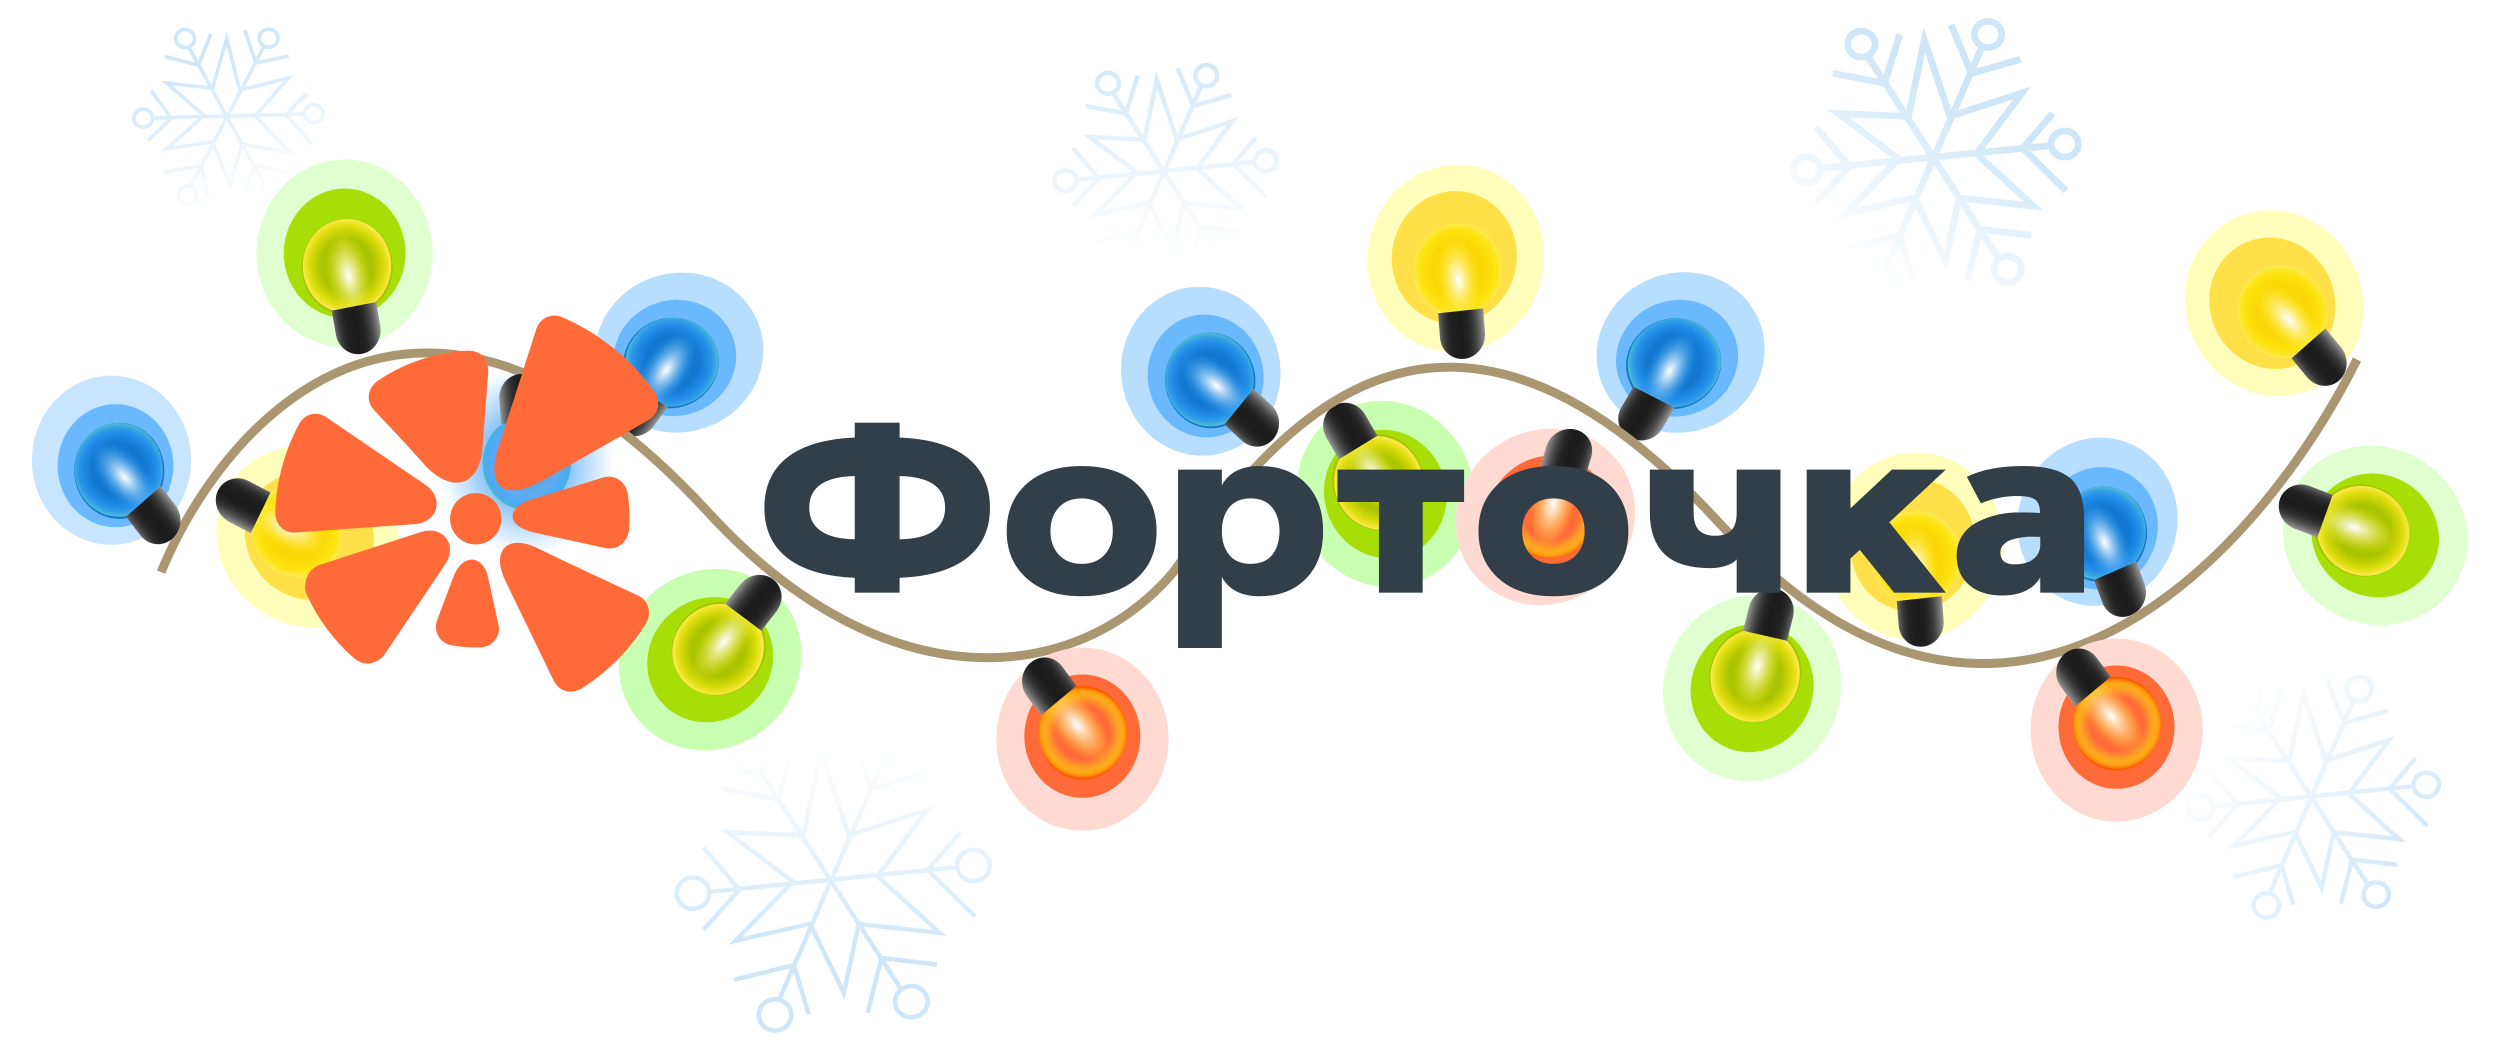 <svg width="278" height="118" viewBox="0 0 278 118" fill="none" xmlns="http://www.w3.org/2000/svg">
<g clip-path="url(#clip0_201_3315)">
<path d="M203.093 61.766C202.659 56.05 206.697 50.946 212.105 50.363C217.513 49.78 222.251 53.943 222.681 59.663C223.115 65.379 219.077 70.483 213.669 71.066C208.257 71.644 203.523 67.486 203.093 61.766Z" fill="#FFFFBB"/>
<path d="M205.788 61.35C205.481 57.304 208.338 53.693 212.166 53.28C215.993 52.867 219.346 55.813 219.65 59.862C219.957 63.907 217.099 67.519 213.272 67.931C209.442 68.341 206.092 65.398 205.788 61.35Z" fill="#FFE049"/>
<path d="M208.329 62.696C208.118 59.912 210.085 57.426 212.719 57.142C215.353 56.858 217.66 58.886 217.87 61.672C218.081 64.456 216.114 66.942 213.48 67.226C210.844 67.507 208.539 65.482 208.329 62.696Z" fill="#FCD707"/>
<path d="M208.169 62.567C207.957 59.703 209.973 57.143 212.688 56.852C215.398 56.557 217.772 58.647 217.992 61.511C218.208 64.38 216.188 66.936 213.473 67.226C210.759 67.517 208.389 65.432 208.169 62.567Z" fill="url(#paint0_radial_201_3315)"/>
<path d="M210.73 63.37C210.52 60.6 211.44 58.235 212.783 58.092C214.125 57.949 215.379 60.078 215.593 62.853C215.804 65.624 214.883 67.988 213.541 68.131C212.199 68.275 210.941 66.141 210.73 63.37Z" fill="url(#paint1_radial_201_3315)"/>
<path d="M210.919 66.836C210.919 66.845 210.918 66.854 210.922 66.859L211.124 69.527C211.233 70.986 212.445 72.053 213.829 71.902C215.21 71.754 216.244 70.448 216.131 68.985L215.929 66.317C215.93 66.308 215.926 66.303 215.926 66.294L210.919 66.836Z" fill="url(#paint2_linear_201_3315)"/>
<path d="M38.529 50.819C43.603 53.485 45.786 59.616 43.409 64.509C41.033 69.401 34.991 71.207 29.915 68.535C24.84 65.869 22.658 59.738 25.034 54.846C27.416 49.952 33.453 48.147 38.529 50.819Z" fill="#FFFFBB"/>
<path d="M37.452 53.323C41.043 55.21 42.587 59.549 40.906 63.011C39.224 66.474 34.947 67.752 31.355 65.861C27.764 63.974 26.22 59.636 27.901 56.173C29.587 52.709 33.859 51.432 37.452 53.323Z" fill="#FFE049"/>
<path d="M34.961 54.763C37.433 56.062 38.495 59.048 37.338 61.431C36.181 63.814 33.237 64.694 30.765 63.392C28.293 62.094 27.231 59.108 28.388 56.725C29.548 54.341 32.489 53.462 34.961 54.763Z" fill="#FCD707"/>
<path d="M35.155 54.696C37.695 56.037 38.794 59.105 37.6 61.559C36.412 64.013 33.38 64.916 30.836 63.582C28.29 62.243 27.197 59.174 28.391 56.719C29.585 54.264 32.61 53.363 35.155 54.696Z" fill="url(#paint3_radial_201_3315)"/>
<path d="M33.117 56.44C35.578 57.732 37.093 59.767 36.501 60.98C35.91 62.194 33.441 62.127 30.975 60.836C28.515 59.544 27 57.508 27.591 56.295C28.182 55.081 30.657 55.148 33.117 56.44Z" fill="url(#paint4_radial_201_3315)"/>
<path d="M30.078 54.761C30.071 54.756 30.064 54.751 30.058 54.752L27.689 53.506C26.395 52.824 24.847 53.285 24.241 54.539C23.633 55.787 24.191 57.357 25.491 58.037L27.86 59.283C27.867 59.288 27.873 59.287 27.881 59.292L30.078 54.761Z" fill="url(#paint5_linear_201_3315)"/>
<path d="M152.093 29.766C151.659 24.05 155.697 18.946 161.105 18.363C166.513 17.78 171.251 21.943 171.681 27.663C172.115 33.379 168.077 38.483 162.669 39.066C157.257 39.644 152.523 35.486 152.093 29.766Z" fill="#FFFFBB"/>
<path d="M154.788 29.35C154.481 25.304 157.338 21.693 161.166 21.28C164.993 20.867 168.346 23.813 168.65 27.862C168.957 31.907 166.099 35.519 162.272 35.931C158.442 36.341 155.092 33.398 154.788 29.35Z" fill="#FFE049"/>
<path d="M157.329 30.696C157.118 27.912 159.085 25.426 161.719 25.142C164.353 24.858 166.66 26.886 166.87 29.672C167.081 32.456 165.114 34.942 162.48 35.226C159.844 35.507 157.539 33.482 157.329 30.696Z" fill="#FCD707"/>
<path d="M157.169 30.567C156.957 27.703 158.973 25.143 161.688 24.852C164.398 24.557 166.772 26.647 166.992 29.512C167.208 32.38 165.188 34.935 162.473 35.226C159.759 35.517 157.389 33.432 157.169 30.567Z" fill="url(#paint6_radial_201_3315)"/>
<path d="M159.73 31.37C159.52 28.6 160.44 26.235 161.783 26.092C163.125 25.949 164.379 28.078 164.593 30.853C164.804 33.624 163.883 35.988 162.541 36.131C161.199 36.275 159.941 34.141 159.73 31.37Z" fill="url(#paint7_radial_201_3315)"/>
<path d="M159.919 34.836C159.919 34.845 159.918 34.854 159.922 34.859L160.124 37.527C160.233 38.986 161.445 40.053 162.829 39.902C164.21 39.754 165.244 38.448 165.131 36.985L164.929 34.316C164.93 34.308 164.926 34.303 164.926 34.294L159.919 34.836Z" fill="url(#paint8_linear_201_3315)"/>
<path d="M245.489 40.219C241.84 35.798 242.198 29.3 246.281 25.707C250.364 22.113 256.635 22.784 260.283 27.21C263.932 31.631 263.575 38.129 259.491 41.722C255.402 45.315 249.137 44.645 245.489 40.219Z" fill="#FFFFBB"/>
<path d="M247.452 38.326C244.869 35.197 245.122 30.599 248.012 28.055C250.902 25.512 255.34 25.987 257.922 29.119C260.504 32.248 260.251 36.847 257.361 39.39C254.467 41.932 250.034 41.458 247.452 38.326Z" fill="#FFE049"/>
<path d="M250.304 37.96C248.527 35.807 248.701 32.642 250.69 30.892C252.679 29.142 255.733 29.468 257.51 31.624C259.287 33.777 259.113 36.942 257.124 38.693C255.133 40.443 252.081 40.116 250.304 37.96Z" fill="#FCD707"/>
<path d="M250.1 37.947C248.276 35.729 248.448 32.475 250.499 30.672C252.543 28.869 255.688 29.208 257.519 31.422C259.349 33.642 259.171 36.895 257.12 38.697C255.07 40.499 251.931 40.161 250.1 37.947Z" fill="url(#paint9_radial_201_3315)"/>
<path d="M252.656 37.128C250.886 34.985 250.276 32.523 251.29 31.632C252.305 30.741 254.556 31.758 256.331 33.902C258.101 36.045 258.711 38.508 257.697 39.398C256.682 40.289 254.425 39.271 252.656 37.128Z" fill="url(#paint10_radial_201_3315)"/>
<path d="M254.809 39.851C254.814 39.858 254.819 39.866 254.825 39.867L256.528 41.932C257.458 43.061 259.063 43.235 260.107 42.313C261.15 41.397 261.243 39.733 260.306 38.602L258.604 36.538C258.599 36.531 258.593 36.529 258.588 36.522L254.809 39.851Z" fill="url(#paint11_linear_201_3315)"/>
<path d="M204.424 78.694C203.028 84.265 197.602 87.813 192.31 86.604C187.022 85.4 183.864 79.906 185.256 74.33C186.657 68.755 192.078 65.212 197.37 66.42C202.658 67.624 205.816 73.118 204.424 78.694Z" fill="#DFFFD1"/>
<path d="M201.449 78.016C200.485 81.86 196.741 84.308 193.09 83.474C189.44 82.643 187.261 78.852 188.222 75.004C189.188 71.157 192.929 68.712 196.581 69.546C200.23 70.377 202.41 74.168 201.449 78.016Z" fill="#A7DE07"/>
<path d="M200.155 76.1C199.434 78.978 196.631 80.81 193.898 80.186C191.166 79.564 189.534 76.726 190.254 73.845C190.977 70.965 193.777 69.135 196.511 69.759C199.243 70.381 200.875 73.219 200.155 76.1Z" fill="#A9C400"/>
<path d="M199.967 76.203C199.267 78.997 196.55 80.769 193.898 80.165C191.247 79.562 189.667 76.808 190.367 74.014C191.068 71.221 193.785 69.448 196.436 70.052C199.088 70.656 200.667 73.41 199.967 76.203Z" fill="url(#paint12_radial_201_3315)"/>
<path d="M197.811 74.606C197.132 77.312 195.52 79.256 194.208 78.958C192.897 78.66 192.382 76.224 193.06 73.526C193.733 70.823 195.351 68.876 196.662 69.174C197.97 69.468 198.484 71.903 197.811 74.606Z" fill="url(#paint13_radial_201_3315)"/>
<path d="M198.722 71.253C198.724 71.244 198.728 71.24 198.73 71.231L199.379 68.633C199.735 67.213 198.928 65.807 197.576 65.495C196.228 65.188 194.841 66.094 194.48 67.518L193.831 70.116C193.829 70.125 193.828 70.134 193.823 70.138L198.722 71.253Z" fill="url(#paint14_linear_201_3315)"/>
<path d="M86.844 79.256C83.302 83.777 76.902 84.809 72.56 81.551C68.219 78.299 67.57 71.996 71.112 67.469C74.66 62.947 81.054 61.916 85.396 65.174C89.737 68.426 90.385 74.73 86.844 79.256Z" fill="#C9FFB1"/>
<path d="M84.403 77.426C81.959 80.546 77.543 81.258 74.546 79.01C71.551 76.766 71.103 72.416 73.547 69.292C75.996 66.172 80.408 65.461 83.404 67.709C86.399 69.953 86.847 74.303 84.403 77.426Z" fill="#A7DE07"/>
<path d="M84.002 75.148C82.172 77.484 78.866 78.017 76.623 76.334C74.381 74.654 74.046 71.398 75.875 69.059C77.708 66.723 81.011 66.191 83.254 67.874C85.496 69.554 85.832 72.81 84.002 75.148Z" fill="#A9C400"/>
<path d="M83.787 75.168C82.01 77.435 78.807 77.948 76.631 76.317C74.454 74.686 74.132 71.528 75.909 69.261C77.685 66.995 80.888 66.481 83.065 68.112C85.241 69.743 85.563 72.901 83.787 75.168Z" fill="url(#paint15_radial_201_3315)"/>
<path d="M82.466 72.831C80.745 75.027 78.481 76.145 77.404 75.339C76.327 74.533 76.849 72.099 78.566 69.911C80.281 67.716 82.55 66.596 83.627 67.402C84.703 68.202 84.181 70.636 82.466 72.831Z" fill="url(#paint16_radial_201_3315)"/>
<path d="M84.662 70.139C84.666 70.131 84.672 70.13 84.677 70.122L86.328 68.013C87.231 66.86 87.066 65.248 85.958 64.413C84.851 63.584 83.216 63.846 82.306 65.001L80.656 67.11C80.651 67.117 80.646 67.125 80.64 67.126L84.662 70.139Z" fill="url(#paint17_linear_201_3315)"/>
<path d="M162.444 49.803C165.331 54.768 163.92 61.095 159.286 63.922C154.657 66.749 148.561 65.017 145.668 60.052C142.782 55.081 144.192 48.76 148.826 45.933C153.454 43.105 159.55 44.837 162.444 49.803Z" fill="#C9FFB1"/>
<path d="M159.839 51.392C161.831 54.818 160.857 59.184 157.659 61.134C154.466 63.086 150.259 61.891 148.263 58.464C146.271 55.034 147.244 50.672 150.442 48.721C153.636 46.77 157.842 47.965 159.839 51.392Z" fill="#A7DE07"/>
<path d="M157.575 50.923C159.066 53.488 158.337 56.756 155.943 58.217C153.552 59.677 150.403 58.783 148.909 56.218C147.417 53.65 148.146 50.384 150.54 48.924C152.931 47.463 156.08 48.358 157.575 50.923Z" fill="#A9C400"/>
<path d="M157.514 51.128C158.962 53.617 158.252 56.783 155.932 58.2C153.611 59.618 150.558 58.747 149.11 56.258C147.663 53.768 148.372 50.603 150.693 49.185C153.014 47.767 156.067 48.638 157.514 51.128Z" fill="url(#paint18_radial_201_3315)"/>
<path d="M154.854 51.489C156.256 53.901 156.457 56.418 155.31 57.12C154.162 57.822 152.094 56.436 150.697 54.031C149.294 51.625 149.094 49.102 150.241 48.4C151.383 47.697 153.451 49.083 154.854 51.489Z" fill="url(#paint19_radial_201_3315)"/>
<path d="M153.166 48.452C153.161 48.444 153.162 48.438 153.157 48.431L151.809 46.117C151.073 44.851 149.514 44.407 148.328 45.127C147.148 45.848 146.786 47.464 147.521 48.736L148.869 51.05C148.874 51.058 148.879 51.065 148.879 51.071L153.166 48.452Z" fill="url(#paint20_linear_201_3315)"/>
<path d="M28.674 30.039C27.699 24.379 31.228 18.942 36.557 17.908C41.881 16.872 46.99 20.621 47.97 26.284C48.942 31.949 45.416 37.381 40.087 38.414C34.764 39.451 29.654 35.702 28.674 30.039Z" fill="#DFFFD1"/>
<path d="M31.668 29.458C30.995 25.552 33.431 21.8 37.108 21.087C40.782 20.372 44.307 22.959 44.984 26.867C45.654 30.776 43.221 34.525 39.544 35.238C35.87 35.953 32.344 33.366 31.668 29.458Z" fill="#A7DE07"/>
<path d="M33.63 30.687C33.126 27.763 34.949 24.954 37.702 24.42C40.452 23.885 43.092 25.822 43.598 28.747C44.1 31.674 42.278 34.48 39.526 35.014C36.775 35.549 34.136 33.612 33.63 30.687Z" fill="#A9C400"/>
<path d="M33.755 30.517C33.267 27.678 35.036 24.959 37.705 24.44C40.375 23.92 42.932 25.801 43.421 28.639C43.91 31.477 42.141 34.196 39.471 34.716C36.802 35.235 34.244 33.355 33.755 30.517Z" fill="url(#paint21_radial_201_3315)"/>
<path d="M36.375 31.105C35.902 28.356 36.591 25.927 37.911 25.669C39.231 25.412 40.686 27.432 41.157 30.173C41.633 32.917 40.941 35.352 39.621 35.609C38.306 35.87 36.851 33.85 36.375 31.105Z" fill="url(#paint22_radial_201_3315)"/>
<path d="M36.895 34.541C36.898 34.549 36.895 34.555 36.897 34.563L37.353 37.202C37.602 38.645 38.908 39.605 40.271 39.344C41.628 39.08 42.531 37.691 42.285 36.242L41.829 33.603C41.827 33.595 41.824 33.586 41.827 33.581L36.895 34.541Z" fill="url(#paint23_linear_201_3315)"/>
<path d="M267.474 50.291C272.832 52.361 275.686 58.181 273.838 63.284C271.994 68.385 266.154 70.845 260.791 68.779C255.43 66.704 252.579 60.89 254.427 55.786C256.271 50.685 262.111 48.225 267.474 50.291Z" fill="#DFFFD1"/>
<path d="M266.436 53.159C270.133 54.587 272.103 58.603 270.827 62.125C269.555 65.645 265.525 67.342 261.824 65.916C258.125 64.485 256.157 60.472 257.433 56.951C258.705 53.431 262.735 51.733 266.436 53.159Z" fill="#A7DE07"/>
<path d="M264.374 54.21C267.142 55.279 268.617 58.285 267.662 60.922C266.709 63.557 263.692 64.828 260.922 63.76C258.153 62.689 256.68 59.685 257.635 57.048C258.587 54.414 261.604 53.143 264.374 54.21Z" fill="#A9C400"/>
<path d="M264.457 54.407C267.144 55.445 268.569 58.359 267.644 60.916C266.72 63.474 263.793 64.704 261.107 63.666C258.42 62.628 256.995 59.714 257.919 57.157C258.844 54.599 261.771 53.37 264.457 54.407Z" fill="url(#paint24_radial_201_3315)"/>
<path d="M262.607 56.353C265.21 57.359 266.941 59.197 266.484 60.462C266.027 61.727 263.547 61.939 260.953 60.936C258.353 59.935 256.619 58.092 257.076 56.827C257.527 55.564 260.008 55.353 262.607 56.353Z" fill="url(#paint25_radial_201_3315)"/>
<path d="M259.392 55.037C259.384 55.035 259.38 55.029 259.372 55.027L256.873 54.064C255.507 53.536 254.013 54.164 253.537 55.468C253.067 56.769 253.796 58.256 255.165 58.789L257.664 59.752C257.672 59.755 257.681 59.757 257.684 59.763L259.392 55.037Z" fill="url(#paint26_linear_201_3315)"/>
<path d="M178.804 35.055C181.384 30.691 187.092 29.003 191.559 31.287C196.018 33.573 197.549 38.969 194.969 43.334C192.387 47.703 186.678 49.39 182.219 47.104C177.755 44.816 176.23 39.422 178.804 35.055Z" fill="#B7DDFF"/>
<path d="M180.605 36.823C182.482 33.648 186.634 32.42 189.884 34.082C193.128 35.745 194.241 39.67 192.365 42.845C190.486 46.024 186.333 47.251 183.089 45.588C179.842 43.923 178.732 40 180.605 36.823Z" fill="#6AB9FF"/>
<path d="M181.527 38.093C182.989 35.619 186.225 34.663 188.757 35.958C191.284 37.253 192.152 40.312 190.69 42.786C189.226 45.262 185.99 46.219 183.463 44.923C180.933 43.626 180.068 40.569 181.527 38.093Z" fill="#1377CF"/>
<path d="M181.704 38.042C183.138 35.614 186.308 34.681 188.783 35.948C191.264 37.219 192.108 40.214 190.677 42.636C189.243 45.064 186.074 45.998 183.598 44.73C181.123 43.463 180.271 40.47 181.704 38.042Z" fill="url(#paint27_radial_201_3315)"/>
<path d="M183.435 40.115C184.824 37.769 186.938 36.378 188.167 37.003C189.392 37.634 189.264 40.043 187.88 42.393C186.492 44.74 184.374 46.135 183.149 45.505C181.919 44.871 182.05 42.457 183.435 40.115Z" fill="url(#paint28_radial_201_3315)"/>
<path d="M181.64 43.007C181.637 43.012 181.634 43.017 181.63 43.022L180.299 45.281C179.569 46.52 179.998 48.046 181.264 48.692C182.529 49.338 184.144 48.864 184.874 47.625L186.206 45.366C186.209 45.361 186.212 45.356 186.216 45.35L181.64 43.007Z" fill="url(#paint29_linear_201_3315)"/>
<path d="M224.911 61.63C223.181 56.864 225.507 51.385 230.109 49.388C234.708 47.398 239.847 49.647 241.577 54.412C243.309 59.183 240.983 64.662 236.384 66.652C231.78 68.643 226.646 66.393 224.911 61.63Z" fill="#B7DDFF"/>
<path d="M227.419 61.364C226.16 57.897 227.852 53.911 231.2 52.458C234.546 51.011 238.284 52.647 239.543 56.113C240.802 59.584 239.11 63.57 235.765 65.017C232.416 66.466 228.681 64.829 227.419 61.364Z" fill="#6AB9FF"/>
<path d="M228.986 61.46C228.006 58.759 229.324 55.653 231.932 54.521C234.539 53.394 237.452 54.668 238.432 57.369C239.414 60.073 238.096 63.179 235.489 64.307C232.879 65.435 229.969 64.16 228.986 61.46Z" fill="#1377CF"/>
<path d="M229.062 61.289C228.099 58.639 229.393 55.599 231.945 54.493C234.502 53.386 237.351 54.638 238.312 57.282C239.275 59.932 237.981 62.973 235.429 64.078C232.877 65.183 230.025 63.939 229.062 61.289Z" fill="url(#paint30_radial_201_3315)"/>
<path d="M231.763 61.271C230.834 58.707 231.104 56.191 232.368 55.64C233.633 55.095 235.412 56.725 236.346 59.286C237.276 61.85 237.007 64.372 235.742 64.917C234.471 65.465 232.69 63.829 231.763 61.271Z" fill="url(#paint31_radial_201_3315)"/>
<path d="M232.855 64.493C232.856 64.499 232.858 64.505 232.86 64.511L233.758 66.975C234.25 68.325 235.701 68.964 237.004 68.397C238.308 67.831 238.968 66.282 238.475 64.932L237.578 62.468C237.576 62.462 237.574 62.456 237.572 62.451L232.855 64.493Z" fill="url(#paint32_linear_201_3315)"/>
<path d="M181.395 59.722C179.827 64.987 174.277 68.258 168.999 67.02C163.726 65.787 160.72 60.513 162.291 55.242C163.859 49.977 169.409 46.706 174.688 47.943C179.962 49.187 182.963 54.456 181.395 59.722Z" fill="#FFDAD2"/>
<path d="M178.539 58.782C177.482 62.331 173.742 64.535 170.184 63.701C166.63 62.869 164.604 59.316 165.663 55.763C166.72 52.214 170.46 50.009 174.018 50.843C177.573 51.681 179.595 55.233 178.539 58.782Z" fill="#FF6A39"/>
<path d="M177.198 58.036C176.42 60.65 173.665 62.273 171.045 61.659C168.428 61.047 166.935 58.429 167.716 55.812C168.494 53.199 171.249 51.575 173.869 52.189C176.487 52.807 177.976 55.422 177.198 58.036Z" fill="#FF6A39"/>
<path d="M177.327 58.22C176.521 60.923 173.677 62.599 170.97 61.964C168.262 61.329 166.722 58.627 167.523 55.92C168.33 53.217 171.174 51.541 173.881 52.176C176.589 52.81 178.134 55.516 177.327 58.22Z" fill="url(#paint33_radial_201_3315)"/>
<path d="M175.156 56.626C174.378 59.244 172.656 61.109 171.315 60.795C169.973 60.481 169.521 58.107 170.299 55.489C171.077 52.871 172.799 51.007 174.14 51.321C175.479 51.64 175.931 54.014 175.156 56.626Z" fill="url(#paint34_radial_201_3315)"/>
<path d="M176.191 53.382C176.194 53.377 176.198 53.372 176.196 53.364L176.941 50.85C177.35 49.473 176.565 48.09 175.186 47.768C173.807 47.446 172.352 48.301 171.943 49.678L171.189 52.194C171.185 52.199 171.187 52.208 171.184 52.213L176.191 53.382Z" fill="url(#paint35_linear_201_3315)"/>
<path d="M67.874 34.295C70.87 30.206 76.716 29.088 80.937 31.8C85.15 34.513 86.142 40.033 83.146 44.123C80.147 48.217 74.3 49.335 70.087 46.622C65.87 43.906 64.882 38.388 67.874 34.295Z" fill="#B7DDFF"/>
<path d="M69.493 36.231C71.672 33.256 75.926 32.443 78.996 34.416C82.061 36.389 82.783 40.406 80.603 43.381C78.421 46.359 74.168 47.172 71.103 45.199C68.035 43.223 67.316 39.209 69.493 36.231Z" fill="#6AB9FF"/>
<path d="M70.284 37.586C71.982 35.268 75.296 34.635 77.688 36.172C80.076 37.71 80.639 40.839 78.941 43.157C77.24 45.477 73.927 46.111 71.539 44.573C69.148 43.034 68.588 39.906 70.284 37.586Z" fill="#1377CF"/>
<path d="M70.466 37.553C72.132 35.278 75.378 34.66 77.717 36.165C80.06 37.673 80.606 40.737 78.944 43.007C77.278 45.282 74.032 45.9 71.694 44.395C69.355 42.89 68.801 39.828 70.466 37.553Z" fill="url(#paint36_radial_201_3315)"/>
<path d="M71.984 39.787C73.597 37.587 75.838 36.412 76.999 37.155C78.156 37.903 77.792 40.287 76.184 42.49C74.571 44.689 72.327 45.869 71.17 45.122C70.007 44.37 70.376 41.981 71.984 39.787Z" fill="url(#paint37_radial_201_3315)"/>
<path d="M69.916 42.487C69.912 42.492 69.908 42.497 69.904 42.502L68.357 44.619C67.51 45.78 67.786 47.341 68.982 48.108C70.178 48.876 71.832 48.562 72.68 47.401L74.227 45.284C74.231 45.279 74.235 45.275 74.239 45.27L69.916 42.487Z" fill="url(#paint38_linear_201_3315)"/>
<path d="M127.782 48.314C124.057 44.875 123.607 38.939 126.778 35.052C129.95 31.173 135.547 30.81 139.272 34.249C143.001 37.692 143.451 43.628 140.28 47.507C137.104 51.39 131.511 51.749 127.782 48.314Z" fill="#B7DDFF"/>
<path d="M129.887 46.925C127.177 44.424 126.849 40.106 129.157 37.278C131.464 34.456 135.536 34.192 138.246 36.694C140.959 39.199 141.286 43.517 138.979 46.339C136.669 49.163 132.599 49.424 129.887 46.925Z" fill="#6AB9FF"/>
<path d="M131.325 46.291C129.213 44.342 128.958 40.978 130.756 38.775C132.553 36.576 135.726 36.37 137.837 38.319C139.951 40.271 140.206 43.635 138.408 45.834C136.609 48.035 133.438 48.238 131.325 46.291Z" fill="#1377CF"/>
<path d="M131.313 46.106C129.24 44.194 128.993 40.899 130.753 38.745C132.516 36.587 135.622 36.391 137.69 38.299C139.762 40.211 140.009 43.506 138.25 45.659C136.49 47.813 133.385 48.018 131.313 46.106Z" fill="url(#paint39_radial_201_3315)"/>
<path d="M133.703 44.849C131.7 42.998 130.785 40.639 131.654 39.569C132.528 38.504 134.856 39.135 136.863 40.982C138.866 42.833 139.785 45.196 138.912 46.261C138.034 47.331 135.701 46.696 133.703 44.849Z" fill="url(#paint40_radial_201_3315)"/>
<path d="M136.153 47.21C136.157 47.215 136.162 47.219 136.166 47.223L138.095 49C139.152 49.973 140.735 49.875 141.632 48.773C142.53 47.671 142.405 45.992 141.347 45.019L139.419 43.243C139.415 43.238 139.41 43.234 139.406 43.229L136.153 47.21Z" fill="url(#paint41_linear_201_3315)"/>
<path d="M17.914 63.615C24.744 46.943 46.483 21.843 78.799 57.019C98.458 78.419 119.778 76.256 130.485 63.615C140.268 49.874 158.926 23.042 191.241 58.218C223.557 93.394 251.753 60.867 262.095 39.981" stroke="#AA9772"/>
<path d="M68.451 50.485C68.902 56.286 64.839 61.383 59.383 61.863C53.927 62.343 49.135 58.029 48.683 52.229C48.232 46.428 52.289 41.333 57.751 40.851C63.205 40.365 67.998 44.679 68.451 50.485Z" fill="url(#paint42_radial_201_3315)"/>
<path d="M63.483 51.063C63.704 53.941 61.696 56.465 58.989 56.701C56.284 56.943 53.908 54.801 53.686 51.923C53.464 49.045 55.472 46.521 58.179 46.285C60.881 46.051 63.255 48.186 63.483 51.063Z" fill="url(#paint43_radial_201_3315)"/>
<path d="M60.925 50.206C61.141 52.987 60.23 55.338 58.896 55.456C57.555 55.575 56.295 53.415 56.079 50.635C55.863 47.854 56.773 45.503 58.113 45.383C59.446 45.26 60.707 47.42 60.925 50.206Z" fill="url(#paint44_radial_201_3315)"/>
<path d="M60.723 46.726C60.721 46.72 60.725 46.712 60.723 46.706L60.515 44.029C60.402 42.564 59.191 41.472 57.813 41.592C56.435 41.712 55.408 42.999 55.521 44.464L55.729 47.141C55.731 47.147 55.733 47.153 55.729 47.16L60.723 46.726Z" fill="url(#paint45_linear_201_3315)"/>
<g filter="url(#filter0_dd_201_3315)">
<path fill-rule="evenodd" clip-rule="evenodd" d="M52.591 54.851C52.967 54.81 53.347 54.844 53.71 54.951C54.073 55.058 54.411 55.236 54.704 55.475C54.997 55.714 55.24 56.009 55.419 56.343C55.597 56.676 55.707 57.042 55.743 57.419C55.779 57.795 55.739 58.175 55.627 58.536C55.514 58.898 55.331 59.233 55.088 59.523C54.845 59.812 54.547 60.051 54.211 60.224C53.874 60.398 53.507 60.503 53.13 60.533C52.383 60.593 51.642 60.357 51.067 59.875C50.493 59.393 50.131 58.704 50.06 57.958C49.989 57.211 50.215 56.467 50.688 55.886C51.162 55.304 51.845 54.933 52.591 54.851ZM35.431 63.29L46.437 59.755C48.787 59 50.566 61.064 49.064 63.273L42.547 72.858C41.821 73.924 40.437 74.117 39.385 73.203C37.151 71.266 35.363 68.869 34.141 66.177C33.556 65.162 34.177 63.692 35.431 63.29ZM48.616 68.928L50.457 64.055C51.363 61.655 53.689 61.498 54.296 64.281L55.438 69.52C55.712 70.782 54.687 71.923 53.549 71.978C52.402 72.035 51.253 71.953 50.127 71.734C48.869 71.49 48.152 70.158 48.616 68.928H48.616ZM61.592 75.735L56.302 64.805C54.519 61.354 56.291 59.235 59.849 60.99C63.55 62.816 67.313 64.512 71.045 66.273C72.102 66.774 72.52 68.209 71.829 69.332C70.017 72.281 67.544 74.769 64.606 76.599C63.129 77.374 62.034 76.571 61.592 75.735ZM59.265 55.835C61.258 55.256 65.052 54.15 67.044 53.572C68.373 53.2 69.512 54.081 69.675 55.276C69.843 56.446 69.889 57.629 69.813 58.808C69.733 59.688 68.915 60.976 67.313 60.694L59.694 59.111C56.444 58.41 57.011 56.501 59.265 55.835ZM55.503 49.461C56.924 45.185 58.253 40.879 59.637 36.589C60.072 35.24 61.47 34.816 62.531 35.276C66.675 37.07 70.263 39.98 72.851 43.677C73.345 44.383 73.507 45.876 72.105 46.703C68.3 48.944 64.438 51.088 60.611 53.289C56.382 55.723 53.791 54.613 55.503 49.461ZM47.167 51.412C45.462 49.424 43.648 47.531 41.889 45.59C40.818 44.362 41.465 42.991 42.278 42.425C44.893 40.609 47.934 39.499 51.105 39.203C51.352 39.179 51.599 39.161 51.845 39.147C53.353 39.064 54.128 40.173 54.071 41.493L53.459 49.679C53.119 54.222 49.873 54.569 47.167 51.413V51.412ZM36.292 46.401L47.293 53.898C49.435 55.358 48.749 58.102 46.073 58.289L32.833 59.215C31.383 59.316 30.582 58.089 30.614 57.013C30.715 53.552 31.626 50.163 33.275 47.118C33.987 45.884 35.319 45.736 36.293 46.4" fill="#FF6A39"/>
</g>
<g filter="url(#filter1_d_201_3315)">
<path d="M67.068 53.095C64.984 53.733 61.018 54.954 58.934 55.593C56.577 56.328 55.985 58.436 59.383 59.21L67.349 60.956C69.025 61.267 69.88 59.847 69.963 58.875C70.042 57.574 69.994 56.267 69.818 54.976C69.648 53.658 68.457 52.685 67.068 53.095Z" fill="#FF6A39"/>
</g>
<g filter="url(#filter2_d_201_3315)">
<path d="M46.791 59.164L35.544 62.818C34.264 63.233 33.629 64.752 34.227 65.801C35.475 68.584 37.303 71.061 39.585 73.063C40.66 74.008 42.075 73.809 42.816 72.706L49.475 62.8C51.011 60.517 49.193 58.384 46.791 59.164Z" fill="#FF6A39"/>
</g>
<g filter="url(#filter3_d_201_3315)">
<path d="M41.586 45.593C43.42 47.578 45.312 49.513 47.089 51.547C49.912 54.774 53.296 54.42 53.651 49.774L54.289 41.404C54.348 40.054 53.54 38.919 51.968 39.005C51.711 39.019 51.454 39.037 51.196 39.062C47.889 39.364 44.719 40.499 41.991 42.357C41.144 42.936 40.469 44.337 41.586 45.593Z" fill="#FF6A39"/>
</g>
<g filter="url(#filter4_ddd_201_3315)">
<path d="M100.037 64.255C106.312 64.003 110.085 61.459 110.085 56.453C110.085 51.448 106.312 48.904 100.038 48.652V47H95.049V48.652C88.772 48.904 85 51.448 85 56.453C85 61.459 88.772 64.003 95.049 64.255V65.907H100.036L100.037 64.255ZM100.037 52.937C103.175 53.005 105.097 54.045 105.097 56.453C105.097 58.835 103.175 59.929 100.037 59.969V52.937ZM95.049 59.969C91.911 59.929 89.989 58.835 89.989 56.453C89.989 54.045 91.911 53.005 95.049 52.937V59.969ZM120.28 66.303C117.669 66.303 115.626 65.637 114.154 64.305C112.681 62.972 111.943 61.225 111.943 59.06C111.943 56.89 112.681 55.139 114.154 53.811C115.626 52.487 117.669 51.821 120.28 51.821C122.9 51.821 124.944 52.487 126.412 53.811C127.88 55.139 128.614 56.89 128.614 59.06C128.614 61.234 127.88 62.986 126.412 64.309C124.944 65.637 122.901 66.303 120.28 66.303ZM120.28 62.702C121.352 62.702 122.199 62.369 122.819 61.698C123.436 61.032 123.747 60.154 123.747 59.06C123.747 57.971 123.436 57.093 122.819 56.427C122.198 55.756 121.352 55.423 120.28 55.423C119.213 55.423 118.372 55.76 117.746 56.431C117.125 57.101 116.809 57.98 116.809 59.06C116.809 60.145 117.125 61.023 117.747 61.693C118.371 62.365 119.213 62.702 120.28 62.702ZM131.003 72.056V52.217H135.869V53.959C136.653 52.532 138.052 51.821 140.065 51.821C142.221 51.821 143.937 52.469 145.215 53.765C146.494 55.063 147.133 56.827 147.133 59.064C147.133 61.297 146.494 63.062 145.215 64.359C143.937 65.656 142.221 66.303 140.065 66.303C138.052 66.303 136.653 65.593 135.869 64.165V72.056H131.003ZM141.474 56.444C140.938 55.765 140.142 55.423 139.075 55.423C138.011 55.423 137.211 55.765 136.675 56.444C136.139 57.124 135.869 57.998 135.869 59.06C135.869 60.136 136.139 61.009 136.675 61.684C137.211 62.365 138.011 62.702 139.075 62.702C140.142 62.702 140.938 62.364 141.479 61.684C142.014 61.009 142.279 60.135 142.279 59.06C142.279 57.998 142.014 57.124 141.474 56.444ZM148.734 52.217H162.807V55.819H158.202V65.907H153.336V55.819H148.734L148.734 52.217ZM172.742 66.303C170.13 66.303 168.087 65.637 166.615 64.305C165.142 62.972 164.404 61.225 164.404 59.06C164.404 56.89 165.143 55.139 166.615 53.811C168.087 52.487 170.13 51.821 172.741 51.821C175.362 51.821 177.406 52.487 178.873 53.811C180.341 55.139 181.074 56.89 181.074 59.06C181.074 61.234 180.341 62.986 178.873 64.309C177.406 65.637 175.362 66.303 172.742 66.303ZM172.742 62.702C173.813 62.702 174.659 62.369 175.28 61.698C175.897 61.032 176.208 60.154 176.208 59.06C176.208 57.971 175.897 57.093 175.28 56.427C174.659 55.756 173.813 55.423 172.742 55.423C171.675 55.423 170.832 55.76 170.207 56.431C169.585 57.101 169.271 57.98 169.271 59.06C169.271 60.145 169.585 61.023 170.207 61.693C170.832 62.365 171.675 62.702 172.742 62.702ZM197.987 52.217V65.907H193.12V62.203C192.882 62.5 192.48 62.738 191.918 62.914C191.363 63.089 190.785 63.178 190.203 63.179C187.857 63.179 186.146 62.648 185.075 61.595C183.999 60.541 183.463 59.015 183.463 57.016V52.217H188.33V57.016C188.33 57.917 188.532 58.565 188.933 58.97C189.334 59.375 189.932 59.578 190.734 59.578C191.522 59.578 192.121 59.375 192.521 58.97C192.918 58.565 193.12 57.917 193.12 57.016V52.217H197.987ZM200.903 52.217H205.77V56.53L210.375 52.217H216.376L210.096 58.074L216.375 65.907H210.627L206.814 61.145L205.77 62.107V65.907H200.903V52.217ZM217.577 61.793C217.577 61.009 217.757 60.311 218.112 59.704C218.457 59.102 218.952 58.599 219.549 58.245C220.151 57.885 220.849 57.589 221.646 57.363C222.443 57.133 223.28 57.008 224.158 56.985C225.036 56.962 225.937 56.985 226.85 57.043C226.85 56.323 226.67 55.828 226.315 55.562C225.959 55.291 225.306 55.157 224.356 55.157C222.947 55.157 221.587 55.431 220.268 55.976L218.712 53.023C220.345 52.221 222.443 51.821 225.005 51.821C227.395 51.821 229.115 52.262 230.168 53.141C231.217 54.018 231.744 55.512 231.744 57.624V65.907H226.878V64.178C226.521 64.841 225.982 65.345 225.247 65.696C224.514 66.047 223.641 66.222 222.627 66.222C221.088 66.222 219.863 65.826 218.949 65.038C218.036 64.246 217.577 63.166 217.577 61.793ZM222.443 61.437C222.443 62.315 222.965 62.756 224.014 62.756C224.929 62.756 225.635 62.553 226.13 62.152C226.625 61.757 226.878 61.221 226.878 60.55V59.695C226.648 59.704 226.355 59.7 226.004 59.681C225.62 59.667 225.236 59.691 224.857 59.753C224.447 59.821 224.059 59.906 223.703 60.01C223.348 60.118 223.047 60.293 222.808 60.541C222.689 60.658 222.596 60.797 222.533 60.951C222.47 61.105 222.44 61.271 222.443 61.437Z" fill="#333F48"/>
</g>
<path fill-rule="evenodd" clip-rule="evenodd" d="M221.071 4.906C221.73 4.906 222.217 4.398 222.217 3.828C222.217 3.258 221.73 2.75 221.071 2.75C220.413 2.75 219.926 3.258 219.926 3.828C219.926 4.398 220.413 4.906 221.071 4.906ZM221.071 5.656C222.118 5.656 222.967 4.837 222.967 3.828C222.967 2.818 222.118 2 221.071 2C220.024 2 219.176 2.818 219.176 3.828C219.176 4.433 219.481 4.969 219.951 5.302L219.178 7.08L217.314 2.609L216.622 2.898L218.763 8.034L216.972 12.151L214.343 4.318L213.901 3.004L213.62 4.361L211.988 12.223L209.99 9.133L211.613 3.94L210.897 3.716L209.461 8.313L208.179 6.331C208.607 5.996 208.881 5.484 208.881 4.911C208.881 3.902 208.032 3.083 206.985 3.083C205.938 3.083 205.09 3.902 205.09 4.911C205.09 5.921 205.938 6.739 206.985 6.739C207.165 6.739 207.339 6.715 207.504 6.669L208.833 8.725L203.878 7.792L203.739 8.529L209.395 9.594L211.298 12.536L204.434 12.254L203.231 12.204L204.193 12.928L210.355 17.564L205.711 18.026L202.266 13.943L201.693 14.427L204.805 18.116L202.71 18.325C202.473 17.575 201.751 17.029 200.895 17.029C199.849 17.029 199 17.847 199 18.856C199 19.866 199.849 20.684 200.895 20.684C201.867 20.684 202.668 19.98 202.778 19.072L204.814 18.869L201.7 22.329L202.258 22.831L205.914 18.769L205.922 18.759L209.926 18.361L204.955 23.469L204.071 24.378L205.308 24.096L212.489 22.458L210.999 25.885L205.002 27.36L205.182 28.089L210.623 26.75L209.432 29.489C209.386 29.486 209.34 29.484 209.294 29.484C208.247 29.484 207.398 30.303 207.398 31.312C207.398 32.322 208.247 33.14 209.294 33.14C210.341 33.14 211.189 32.322 211.189 31.312C211.189 30.605 210.773 29.991 210.163 29.688L211.174 27.362L212.383 31.354L213.101 31.136L211.636 26.3L213.017 23.125L215.99 29.243L216.466 30.221L216.694 29.158L218.029 22.947L219.768 25.636L218.407 31.017L219.134 31.201L220.324 26.496L221.795 28.771C221.511 29.09 221.34 29.505 221.34 29.959C221.34 30.968 222.188 31.787 223.235 31.787C224.282 31.787 225.131 30.968 225.131 29.959C225.131 28.949 224.282 28.131 223.235 28.131C222.934 28.131 222.649 28.199 222.396 28.319L220.863 25.948L225.834 26.54L225.923 25.795L220.334 25.13L218.621 22.48L226.105 23.291L227.249 23.415L226.398 22.641L220.534 17.306L224.795 16.883L229.472 21.493L229.998 20.959L225.765 16.786L227.742 16.59L227.668 15.843L225.818 16.027L228.53 12.873L227.961 12.384L224.737 16.135L220.689 16.537L225.163 10.551L225.87 9.605L224.747 9.97L217.75 12.242L219.376 8.504L224.78 6.961L224.574 6.24L219.763 7.613L220.636 5.607C220.776 5.639 220.921 5.656 221.071 5.656ZM217.351 13.161L215.665 17.037L219.677 16.638L223.856 11.048L217.351 13.161ZM225.042 22.421L218.096 21.669L215.593 17.797L219.529 17.406L225.042 22.421ZM217.454 22.056L215.079 18.384L213.411 22.22L216.19 27.937L217.454 22.056ZM206.378 23.083L211.085 18.246L214.468 17.909L212.859 21.608L212.858 21.605L206.378 23.083ZM211.457 17.455L214.296 17.173L211.796 13.307L205.606 13.052L211.457 17.455ZM216.516 13.149L216.542 13.14L214.949 16.802L212.568 13.12L214.073 5.87L216.516 13.149ZM230.744 16.013C230.744 16.583 230.257 17.091 229.599 17.091C228.94 17.091 228.453 16.583 228.453 16.013C228.453 15.443 228.94 14.935 229.599 14.935C230.257 14.935 230.744 15.443 230.744 16.013ZM231.494 16.013C231.494 17.022 230.645 17.841 229.599 17.841C228.552 17.841 227.703 17.022 227.703 16.013C227.703 15.003 228.552 14.185 229.599 14.185C230.645 14.185 231.494 15.003 231.494 16.013ZM223.235 31.037C223.894 31.037 224.381 30.529 224.381 29.959C224.381 29.389 223.894 28.881 223.235 28.881C222.577 28.881 222.09 29.389 222.09 29.959C222.09 30.529 222.577 31.037 223.235 31.037ZM210.439 31.312C210.439 31.882 209.953 32.39 209.294 32.39C208.635 32.39 208.148 31.882 208.148 31.312C208.148 30.742 208.635 30.234 209.294 30.234C209.953 30.234 210.439 30.742 210.439 31.312ZM200.895 19.934C201.554 19.934 202.041 19.426 202.041 18.856C202.041 18.287 201.554 17.779 200.895 17.779C200.237 17.779 199.75 18.287 199.75 18.856C199.75 19.426 200.237 19.934 200.895 19.934ZM208.131 4.911C208.131 5.481 207.644 5.989 206.985 5.989C206.327 5.989 205.84 5.481 205.84 4.911C205.84 4.341 206.327 3.833 206.985 3.833C207.644 3.833 208.131 4.341 208.131 4.911Z" fill="url(#paint46_linear_201_3315)"/>
<path fill-rule="evenodd" clip-rule="evenodd" d="M134.132 9.338C134.686 9.338 135.103 8.909 135.103 8.419C135.103 7.928 134.686 7.5 134.132 7.5C133.578 7.5 133.16 7.928 133.16 8.419C133.16 8.909 133.578 9.338 134.132 9.338ZM134.132 9.838C134.944 9.838 135.603 9.203 135.603 8.419C135.603 7.635 134.944 7 134.132 7C133.319 7 132.66 7.635 132.66 8.419C132.66 8.904 132.912 9.332 133.297 9.587L132.661 11.049L131.177 7.488L130.715 7.681L132.384 11.685L130.946 14.992L128.872 8.812L128.578 7.936L128.39 8.841L127.102 15.049L125.483 12.546L126.75 8.493L126.273 8.344L125.13 12L124.09 10.391C124.444 10.132 124.673 9.721 124.673 9.259C124.673 8.476 124.015 7.84 123.202 7.84C122.389 7.84 121.73 8.476 121.73 9.259C121.73 10.043 122.389 10.678 123.202 10.678C123.354 10.678 123.501 10.656 123.639 10.615L124.714 12.278L120.777 11.537L120.684 12.028L125.089 12.857L126.619 15.223L121.213 15.001L120.411 14.968L121.052 15.451L125.92 19.113L122.193 19.484L119.505 16.298L119.123 16.621L121.589 19.544L119.892 19.712C119.722 19.11 119.15 18.667 118.472 18.667C117.659 18.667 117 19.302 117 20.086C117 20.869 117.659 21.505 118.472 21.505C119.241 21.505 119.872 20.936 119.937 20.21L121.617 20.044L119.128 22.809L119.5 23.143L122.338 19.99L122.356 19.97L125.592 19.648L121.654 23.695L121.064 24.302L121.888 24.113L127.54 22.825L126.343 25.577L121.666 26.728L121.786 27.213L126.092 26.154L125.139 28.344C125.089 28.339 125.039 28.336 124.987 28.336C124.174 28.336 123.516 28.972 123.516 29.755C123.516 30.539 124.174 31.174 124.987 31.174C125.8 31.174 126.459 30.539 126.459 29.755C126.459 29.193 126.119 28.707 125.627 28.477L126.455 26.572L127.425 29.776L127.904 29.631L126.763 25.864L127.879 23.299L130.227 28.131L130.544 28.783L130.696 28.074L131.752 23.162L133.162 25.343L132.101 29.537L132.586 29.659L133.533 25.916L134.72 27.753C134.484 28.005 134.34 28.338 134.34 28.705C134.34 29.488 134.999 30.124 135.811 30.124C136.624 30.124 137.283 29.488 137.283 28.705C137.283 27.921 136.624 27.286 135.811 27.286C135.562 27.286 135.327 27.346 135.121 27.451L133.885 25.54L137.832 26.01L137.891 25.513L133.532 24.994L132.145 22.848L138.044 23.487L138.807 23.57L138.239 23.054L133.618 18.85L137.041 18.51L140.686 22.103L141.037 21.747L137.688 18.446L139.305 18.285L139.256 17.787L137.724 17.94L139.895 15.414L139.516 15.088L137.003 18.011L133.745 18.335L137.274 13.614L137.746 12.983L136.997 13.226L131.48 15.018L132.787 12.014L136.999 10.811L136.862 10.331L133.045 11.42L133.754 9.791C133.874 9.821 134.001 9.838 134.132 9.838ZM131.214 15.63L129.87 18.721L133.071 18.402L136.402 13.945L131.214 15.63ZM137.335 22.908L131.795 22.308L129.805 19.23L132.948 18.917L137.335 22.908ZM131.368 22.569L129.472 19.636L128.141 22.695L130.36 27.26L131.368 22.569ZM122.602 23.438L126.364 19.572L129.072 19.302L127.774 22.285L127.768 22.26L122.602 23.438ZM126.654 19.04L128.94 18.813L126.982 15.785L126.951 15.778L126.957 15.746L126.951 15.738L121.994 15.534L126.654 19.04ZM130.637 15.642L130.668 15.631L129.385 18.581L127.488 15.647L128.692 9.847L130.637 15.642ZM141.724 17.878C141.724 18.369 141.307 18.797 140.753 18.797C140.199 18.797 139.781 18.369 139.781 17.878C139.781 17.388 140.199 16.959 140.753 16.959C141.307 16.959 141.724 17.388 141.724 17.878ZM142.224 17.878C142.224 18.662 141.565 19.297 140.753 19.297C139.94 19.297 139.281 18.662 139.281 17.878C139.281 17.095 139.94 16.459 140.753 16.459C141.565 16.459 142.224 17.095 142.224 17.878ZM135.811 29.624C136.365 29.624 136.783 29.195 136.783 28.705C136.783 28.214 136.365 27.786 135.811 27.786C135.258 27.786 134.84 28.214 134.84 28.705C134.84 29.195 135.258 29.624 135.811 29.624ZM125.959 29.755C125.959 30.246 125.541 30.674 124.987 30.674C124.433 30.674 124.016 30.246 124.016 29.755C124.016 29.265 124.433 28.836 124.987 28.836C125.541 28.836 125.959 29.265 125.959 29.755ZM118.472 21.005C119.025 21.005 119.443 20.576 119.443 20.086C119.443 19.595 119.025 19.167 118.472 19.167C117.918 19.167 117.5 19.595 117.5 20.086C117.5 20.576 117.918 21.005 118.472 21.005ZM124.173 9.259C124.173 9.75 123.756 10.178 123.202 10.178C122.648 10.178 122.23 9.75 122.23 9.259C122.23 8.769 122.648 8.34 123.202 8.34C123.756 8.34 124.173 8.769 124.173 9.259Z" fill="url(#paint47_linear_201_3315)"/>
<path fill-rule="evenodd" clip-rule="evenodd" d="M29.813 5.049C30.293 5.084 30.684 4.739 30.715 4.311C30.746 3.883 30.409 3.485 29.929 3.45C29.449 3.415 29.058 3.76 29.027 4.188C28.996 4.616 29.333 5.014 29.813 5.049ZM29.784 5.448C30.47 5.498 31.066 5.002 31.114 4.34C31.162 3.678 30.644 3.101 29.958 3.051C29.271 3.001 28.676 3.497 28.628 4.159C28.598 4.575 28.79 4.957 29.108 5.196L28.467 6.42L27.42 3.286L27.041 3.413L28.209 6.911L26.776 9.645L25.394 4.262L25.21 3.546L25.008 4.257L23.531 9.45L22.3 7.205L23.62 3.856L23.248 3.709L22.05 6.749L21.258 5.304C21.578 5.108 21.8 4.773 21.829 4.379C21.877 3.717 21.359 3.14 20.673 3.091C19.986 3.041 19.391 3.537 19.343 4.199C19.295 4.861 19.812 5.438 20.499 5.488C20.632 5.497 20.763 5.486 20.886 5.458L21.705 6.951L18.396 6.076L18.293 6.462L21.97 7.435L23.13 9.551L18.558 9.029L17.92 8.956L18.404 9.378L22.313 12.79L19.1 12.876L17.021 10.015L16.698 10.25L18.615 12.889L17.154 12.928C17.052 12.402 16.594 11.987 16.017 11.945C15.33 11.895 14.735 12.392 14.686 13.054C14.638 13.716 15.156 14.293 15.842 14.342C16.496 14.39 17.067 13.942 17.162 13.328L18.615 13.289L16.321 15.493L16.598 15.782L19.189 13.292L19.209 13.273L21.999 13.199L18.4 16.397L17.895 16.846L18.563 16.744L23.447 15.998L22.253 18.275L18.224 18.962L18.291 19.356L22.02 18.721L21.07 20.533C21.022 20.523 20.973 20.517 20.923 20.513C20.236 20.463 19.641 20.96 19.593 21.622C19.545 22.284 20.062 22.861 20.749 22.911C21.435 22.96 22.031 22.464 22.079 21.802C22.113 21.325 21.854 20.893 21.45 20.669L22.282 19.083L22.911 21.876L23.301 21.788L22.569 18.536L23.682 16.412L25.377 20.657L25.592 21.196L25.755 20.639L26.956 16.529L28.03 18.49L26.877 21.968L27.256 22.094L28.293 18.969L29.192 20.609C28.972 20.808 28.826 21.085 28.804 21.399C28.756 22.061 29.273 22.638 29.959 22.688C30.646 22.737 31.241 22.241 31.29 21.579C31.338 20.917 30.82 20.34 30.134 20.29C29.919 20.275 29.713 20.313 29.53 20.392L28.591 18.68L31.925 19.325L32.001 18.932L28.341 18.225L27.286 16.3L32.257 17.207L32.861 17.317L32.438 16.872L28.774 13.019L31.716 12.941L34.578 16.204L34.879 15.94L32.236 12.927L33.635 12.89L33.624 12.49L32.293 12.525L34.303 10.504L34.019 10.222L31.714 12.54L28.909 12.615L32.197 8.823L32.61 8.347L31.998 8.498L27.211 9.677L28.514 7.192L32.143 6.435L32.062 6.044L28.754 6.733L29.462 5.383C29.563 5.418 29.671 5.44 29.784 5.448ZM26.963 10.15L25.626 12.702L28.367 12.63L31.482 9.037L26.963 10.15ZM27.044 15.849L27.043 15.855L25.535 13.105L28.236 13.033L31.725 16.703L27.044 15.849ZM26.684 16.033L25.25 13.418L23.926 15.945L25.533 19.97L26.684 16.033ZM19.172 16.247L22.62 13.182L24.955 13.12L23.654 15.603L23.647 15.562L19.172 16.247ZM22.903 12.775L24.869 12.723L23.397 10.037L23.366 10.028L23.375 9.998L23.365 9.98L19.15 9.499L22.903 12.775ZM26.489 10.133L26.526 10.124L25.242 12.572L23.805 9.949L25.191 5.077L26.489 10.133ZM35.727 12.708C35.696 13.136 35.304 13.481 34.825 13.446C34.344 13.411 34.007 13.013 34.038 12.585C34.07 12.157 34.461 11.812 34.941 11.847C35.421 11.882 35.758 12.28 35.727 12.708ZM36.126 12.737C36.078 13.399 35.482 13.895 34.795 13.845C34.109 13.795 33.592 13.218 33.64 12.556C33.688 11.894 34.283 11.398 34.97 11.448C35.656 11.498 36.174 12.075 36.126 12.737ZM29.988 22.288C30.468 22.323 30.86 21.978 30.891 21.55C30.922 21.122 30.585 20.724 30.105 20.689C29.625 20.654 29.234 21 29.203 21.428C29.172 21.856 29.509 22.254 29.988 22.288ZM21.68 21.773C21.649 22.201 21.258 22.547 20.778 22.512C20.298 22.477 19.96 22.079 19.992 21.651C20.023 21.223 20.414 20.878 20.894 20.912C21.374 20.947 21.711 21.345 21.68 21.773ZM15.871 13.944C16.351 13.978 16.742 13.633 16.773 13.205C16.805 12.777 16.468 12.379 15.988 12.344C15.508 12.309 15.117 12.655 15.085 13.083C15.054 13.511 15.391 13.909 15.871 13.944ZM21.43 4.35C21.399 4.779 21.008 5.124 20.528 5.089C20.048 5.054 19.71 4.656 19.742 4.228C19.773 3.8 20.164 3.455 20.644 3.49C21.124 3.524 21.461 3.922 21.43 4.35Z" fill="url(#paint48_linear_201_3315)"/>
<path fill-rule="evenodd" clip-rule="evenodd" d="M262.328 77.702C262.986 77.702 263.488 77.192 263.488 76.601C263.488 76.01 262.986 75.5 262.328 75.5C261.67 75.5 261.168 76.01 261.168 76.601C261.168 77.192 261.67 77.702 262.328 77.702ZM262.328 78.202C263.245 78.202 263.988 77.485 263.988 76.601C263.988 75.717 263.245 75 262.328 75C261.411 75 260.668 75.717 260.668 76.601C260.668 77.159 260.965 77.651 261.415 77.938L260.669 79.652L258.965 75.564L258.504 75.756L260.393 80.288L258.732 84.106L256.365 77.055L256.071 76.179L255.883 77.084L254.414 84.162L252.538 81.261L253.971 76.675L253.494 76.526L252.185 80.715L250.975 78.843C251.388 78.551 251.656 78.081 251.656 77.549C251.656 76.665 250.913 75.948 249.996 75.948C249.079 75.948 248.336 76.665 248.336 77.549C248.336 78.433 249.079 79.15 249.996 79.15C250.181 79.15 250.358 79.121 250.524 79.067L251.774 81L247.257 80.149L247.165 80.641L252.149 81.579L253.916 84.312L247.751 84.058L246.95 84.025L247.591 84.508L253.148 88.69L248.841 89.118L245.797 85.511L245.415 85.834L248.237 89.178L246.271 89.374C246.091 88.677 245.438 88.162 244.66 88.162C243.743 88.162 243 88.879 243 89.763C243 90.647 243.743 91.363 244.66 91.363C245.539 91.363 246.258 90.705 246.316 89.872L248.283 89.676L245.42 92.857L245.792 93.191L248.994 89.634L249.022 89.603L252.778 89.229L248.274 93.858L247.684 94.464L248.509 94.276L254.948 92.807L253.566 95.985L248.277 97.287L248.396 97.772L253.315 96.562L252.218 99.083C252.151 99.075 252.082 99.071 252.012 99.071C251.095 99.071 250.352 99.788 250.352 100.672C250.352 101.556 251.095 102.273 252.012 102.273C252.928 102.273 253.672 101.556 253.672 100.672C253.672 100.027 253.276 99.47 252.705 99.217L253.676 96.984L254.797 100.685L255.276 100.54L253.984 96.276L255.273 93.312L257.953 98.825L258.27 99.477L258.422 98.768L259.63 93.149L261.272 95.689L260.071 100.433L260.556 100.555L261.642 96.262L263.018 98.389C262.738 98.676 262.566 99.062 262.566 99.487C262.566 100.371 263.31 101.087 264.226 101.087C265.143 101.087 265.887 100.371 265.887 99.487C265.887 98.602 265.143 97.886 264.226 97.886C263.933 97.886 263.658 97.959 263.419 98.088L261.988 95.876L266.51 96.414L266.569 95.918L261.636 95.33L260.026 92.84L266.749 93.569L267.511 93.651L266.944 93.135L261.677 88.344L265.623 87.952L269.745 92.016L270.096 91.66L266.27 87.888L268.166 87.699L268.117 87.202L266.303 87.382L268.806 84.471L268.426 84.145L265.582 87.454L261.824 87.827L265.85 82.442L266.321 81.811L265.572 82.055L259.281 84.098L260.789 80.63L265.554 79.269L265.417 78.788L261.047 80.036L261.872 78.14C262.017 78.18 262.17 78.202 262.328 78.202ZM259.015 84.71L257.471 88.26L261.15 87.894L264.978 82.773L259.015 84.71ZM259.688 92.301L259.686 92.316L257.394 88.77L261.007 88.411L266.04 92.989L259.688 92.301ZM259.246 92.556L257.068 89.187L255.536 92.708L258.086 97.954L259.246 92.556ZM249.222 93.6L253.55 89.152L256.672 88.842L255.169 92.3L255.156 92.247L249.222 93.6ZM253.877 88.617L256.529 88.354L254.309 84.92L254.259 84.91L254.27 84.859L254.248 84.826L248.533 84.591L253.88 88.614L253.877 88.617ZM258.417 84.739L258.463 84.723L256.981 88.132L254.801 84.76L256.185 78.09L258.417 84.739ZM270.957 87.272C270.957 87.863 270.455 88.373 269.797 88.373C269.139 88.373 268.637 87.863 268.637 87.272C268.637 86.681 269.139 86.172 269.797 86.172C270.455 86.172 270.957 86.681 270.957 87.272ZM271.457 87.272C271.457 88.156 270.714 88.873 269.797 88.873C268.88 88.873 268.137 88.156 268.137 87.272C268.137 86.388 268.88 85.672 269.797 85.672C270.714 85.672 271.457 86.388 271.457 87.272ZM264.226 100.587C264.884 100.587 265.387 100.078 265.387 99.487C265.387 98.896 264.884 98.386 264.226 98.386C263.568 98.386 263.066 98.896 263.066 99.487C263.066 100.078 263.568 100.587 264.226 100.587ZM253.172 100.672C253.172 101.263 252.67 101.773 252.012 101.773C251.354 101.773 250.852 101.263 250.852 100.672C250.852 100.081 251.354 99.571 252.012 99.571C252.67 99.571 253.172 100.081 253.172 100.672ZM244.66 90.863C245.318 90.863 245.82 90.353 245.82 89.763C245.82 89.172 245.318 88.662 244.66 88.662C244.002 88.662 243.5 89.172 243.5 89.763C243.5 90.353 244.002 90.863 244.66 90.863ZM251.156 77.549C251.156 78.14 250.654 78.65 249.996 78.65C249.338 78.65 248.836 78.14 248.836 77.549C248.836 76.958 249.338 76.448 249.996 76.448C250.654 76.448 251.156 76.958 251.156 77.549Z" fill="url(#paint49_linear_201_3315)"/>
<path fill-rule="evenodd" clip-rule="evenodd" d="M98.982 84.473C99.861 84.473 100.542 83.79 100.542 82.986C100.542 82.183 99.861 81.5 98.982 81.5C98.103 81.5 97.422 82.183 97.422 82.986C97.422 83.79 98.103 84.473 98.982 84.473ZM98.982 84.973C100.12 84.973 101.042 84.084 101.042 82.986C101.042 81.889 100.12 81 98.982 81C97.844 81 96.922 81.889 96.922 82.986C96.922 83.701 97.313 84.327 97.9 84.677L96.925 86.918L94.76 81.722L94.298 81.915L96.649 87.554L94.513 92.466L91.526 83.569L91.232 82.693L91.044 83.598L89.192 92.522L86.769 88.774L88.554 83.061L88.077 82.912L86.416 88.228L84.847 85.802C85.387 85.444 85.741 84.844 85.741 84.164C85.741 83.067 84.819 82.177 83.681 82.177C82.544 82.177 81.621 83.067 81.621 84.164C81.621 85.261 82.544 86.15 83.681 86.15C83.933 86.15 84.174 86.107 84.397 86.027L86.016 88.531L80.269 87.45L80.177 87.941L86.391 89.111L88.66 92.62L80.898 92.301L80.096 92.268L80.737 92.751L87.756 98.032L82.228 98.581L78.431 94.082L78.049 94.404L81.624 98.641L79.073 98.895C78.871 98.002 78.047 97.333 77.06 97.333C75.922 97.333 75 98.222 75 99.32C75 100.417 75.922 101.306 77.06 101.306C78.172 101.306 79.079 100.456 79.119 99.393L81.711 99.135L78.054 103.199L78.426 103.533L82.399 99.119L82.45 99.062L87.295 98.58L81.591 104.442L81.001 105.048L81.826 104.86L89.926 103.013L88.152 107.093L81.561 108.715L81.68 109.2L87.901 107.669L86.499 110.893C86.395 110.878 86.289 110.87 86.181 110.87C85.044 110.87 84.121 111.759 84.121 112.856C84.121 113.953 85.044 114.843 86.181 114.843C87.319 114.843 88.241 113.953 88.241 112.856C88.241 112.034 87.724 111.329 86.986 111.027L88.257 108.105L89.695 112.856L90.174 112.711L88.565 107.397L90.225 103.578L93.608 110.538L93.925 111.19L94.077 110.481L95.607 103.364L97.736 106.656L96.238 112.575L96.723 112.697L98.106 107.229L99.884 109.978C99.509 110.338 99.278 110.835 99.278 111.385C99.278 112.482 100.2 113.372 101.338 113.372C102.475 113.372 103.398 112.482 103.398 111.385C103.398 110.288 102.475 109.399 101.338 109.399C100.953 109.399 100.593 109.5 100.285 109.677L98.445 106.831L104.176 107.514L104.235 107.017L98.092 106.286L96.009 103.065L104.475 103.982L105.238 104.064L104.67 103.548L98.035 97.512L103.093 97.01L108.228 102.072L108.579 101.716L103.74 96.945L106.219 96.699L106.169 96.201L103.771 96.44L106.975 92.714L106.595 92.388L103.05 96.511L98.23 96.99L103.306 90.199L103.778 89.568L103.029 89.812L95.091 92.39L97.027 87.938L97.046 87.933L102.975 86.24L102.838 85.759L97.285 87.344L98.357 84.88C98.554 84.94 98.764 84.973 98.982 84.973ZM97.555 97.058L102.434 90.53L94.825 93.002L92.858 97.525L97.555 97.058ZM92.758 98.037L97.374 97.578L97.37 97.583L103.766 103.402L95.7 102.528L95.695 102.579L92.758 98.037ZM90.156 102.485L90.112 102.506L90.102 102.46L82.539 104.185L88.068 98.503L92.06 98.106L90.156 102.485ZM90.488 102.974L93.741 109.667L95.224 102.77L92.445 98.474L90.488 102.974ZM89.595 93.145L89.601 93.014L91.346 84.604L94.187 93.066L94.263 93.04L92.359 97.419L89.595 93.145ZM88.993 93.135L81.679 92.834L88.469 97.943L88.454 97.962L91.894 97.621L89.118 93.328L89.029 93.309L89.048 93.219L88.993 93.135ZM109.812 96.23C109.812 97.034 109.131 97.716 108.252 97.716C107.373 97.716 106.692 97.034 106.692 96.23C106.692 95.426 107.373 94.743 108.252 94.743C109.131 94.743 109.812 95.426 109.812 96.23ZM110.312 96.23C110.312 97.327 109.389 98.216 108.252 98.216C107.114 98.216 106.192 97.327 106.192 96.23C106.192 95.132 107.114 94.243 108.252 94.243C109.389 94.243 110.312 95.132 110.312 96.23ZM101.338 112.872C102.217 112.872 102.898 112.189 102.898 111.385C102.898 110.581 102.217 109.899 101.338 109.899C100.459 109.899 99.778 110.581 99.778 111.385C99.778 112.189 100.459 112.872 101.338 112.872ZM87.741 112.856C87.741 113.66 87.06 114.343 86.181 114.343C85.302 114.343 84.621 113.66 84.621 112.856C84.621 112.052 85.302 111.37 86.181 111.37C87.06 111.37 87.741 112.052 87.741 112.856ZM77.06 100.806C77.939 100.806 78.62 100.123 78.62 99.32C78.62 98.516 77.939 97.833 77.06 97.833C76.181 97.833 75.5 98.516 75.5 99.32C75.5 100.123 76.181 100.806 77.06 100.806ZM85.241 84.164C85.241 84.968 84.56 85.65 83.681 85.65C82.802 85.65 82.121 84.968 82.121 84.164C82.121 83.36 82.802 82.677 83.681 82.677C84.56 82.677 85.241 83.36 85.241 84.164Z" fill="url(#paint50_linear_201_3315)"/>
<path d="M5.568 57.165C2.463 53.158 3 47.229 6.77 43.92C10.539 40.618 16.119 41.186 19.225 45.193C22.334 49.205 21.797 55.133 18.027 58.435C14.254 61.74 8.678 61.169 5.568 57.165Z" fill="#C8E5FF"/>
<path d="M7.875 56.144C5.616 53.229 6.006 48.916 8.749 46.508C11.491 44.106 15.551 44.519 17.81 47.435C20.071 50.353 19.681 54.666 16.939 57.068C14.194 59.472 10.137 59.057 7.875 56.144Z" fill="#6AB9FF"/>
<path d="M9.394 55.756C7.634 53.484 7.939 50.124 10.075 48.248C12.212 46.377 15.375 46.699 17.135 48.97C18.897 51.244 18.593 54.604 16.456 56.476C14.318 58.349 11.157 58.025 9.394 55.756Z" fill="#1377CF"/>
<path d="M9.416 55.571C7.688 53.343 7.989 50.052 10.08 48.219C12.176 46.382 15.271 46.702 16.996 48.925C18.724 51.153 18.422 54.444 16.331 56.277C14.24 58.11 11.144 57.799 9.416 55.571Z" fill="url(#paint51_radial_201_3315)"/>
<path d="M11.982 54.726C10.312 52.57 9.8 50.092 10.834 49.181C11.872 48.274 14.064 49.282 15.738 51.434C17.407 53.591 17.924 56.074 16.886 56.98C15.843 57.89 13.648 56.878 11.982 54.726Z" fill="url(#paint52_radial_201_3315)"/>
<path d="M14.008 57.46C14.012 57.465 14.015 57.47 14.019 57.475L15.627 59.546C16.51 60.681 18.087 60.845 19.154 59.907C20.221 58.969 20.376 57.292 19.494 56.158L17.885 54.087C17.882 54.082 17.878 54.077 17.874 54.072L14.008 57.46Z" fill="url(#paint53_linear_201_3315)"/>
<path d="M127.898 75.897C131.166 80.313 130.447 86.715 126.287 90.192C122.134 93.666 116.112 92.903 112.842 88.48C109.574 84.064 110.292 77.662 114.452 74.185C118.614 70.715 124.63 71.481 127.898 75.897Z" fill="#FFDAD2"/>
<path d="M125.431 77.616C127.633 80.593 127.149 84.907 124.345 87.251C121.546 89.593 117.487 89.078 115.283 86.097C113.08 83.121 113.565 78.806 116.368 76.463C119.174 74.124 123.228 74.64 125.431 77.616Z" fill="#FF6A39"/>
<path d="M124.029 78.24C125.651 80.432 125.294 83.61 123.23 85.336C121.168 87.06 118.179 86.681 116.555 84.486C114.933 82.294 115.29 79.116 117.355 77.39C119.421 75.667 122.407 76.048 124.029 78.24Z" fill="#FF6A39"/>
<path d="M124.254 78.246C125.931 80.515 125.562 83.796 123.428 85.579C121.295 87.362 118.209 86.97 116.526 84.704C114.849 82.435 115.218 79.155 117.352 77.371C119.485 75.588 122.576 75.978 124.254 78.246Z" fill="url(#paint54_radial_201_3315)"/>
<path d="M121.674 79.027C123.3 81.222 123.757 83.718 122.7 84.602C121.643 85.486 119.474 84.422 117.848 82.227C116.222 80.032 115.766 77.536 116.822 76.652C117.881 75.774 120.051 76.838 121.674 79.027Z" fill="url(#paint55_radial_201_3315)"/>
<path d="M119.704 76.249C119.702 76.243 119.7 76.237 119.693 76.233L118.13 74.128C117.275 72.973 115.698 72.771 114.612 73.68C113.526 74.59 113.336 76.266 114.191 77.421L115.75 79.534C115.752 79.54 115.76 79.544 115.762 79.549L119.704 76.249Z" fill="url(#paint56_linear_201_3315)"/>
<path d="M242.898 74.897C246.166 79.313 245.447 85.715 241.287 89.192C237.134 92.666 231.112 91.903 227.842 87.48C224.574 83.064 225.292 76.662 229.452 73.185C233.614 69.715 239.63 70.481 242.898 74.897Z" fill="#FFDAD2"/>
<path d="M240.431 76.616C242.633 79.593 242.149 83.907 239.345 86.251C236.546 88.593 232.487 88.078 230.283 85.097C228.08 82.121 228.565 77.806 231.368 75.463C234.174 73.124 238.228 73.64 240.431 76.616Z" fill="#FF6A39"/>
<path d="M239.029 77.24C240.651 79.432 240.294 82.61 238.23 84.336C236.168 86.06 233.179 85.681 231.555 83.486C229.933 81.294 230.29 78.116 232.355 76.39C234.421 74.667 237.407 75.048 239.029 77.24Z" fill="#FF6A39"/>
<path d="M239.254 77.246C240.931 79.515 240.562 82.796 238.428 84.579C236.295 86.362 233.209 85.97 231.526 83.704C229.849 81.435 230.218 78.155 232.352 76.371C234.485 74.588 237.576 74.978 239.254 77.246Z" fill="url(#paint57_radial_201_3315)"/>
<path d="M236.674 78.027C238.3 80.222 238.757 82.718 237.7 83.602C236.643 84.486 234.474 83.422 232.848 81.227C231.222 79.032 230.766 76.536 231.822 75.652C232.881 74.774 235.051 75.838 236.674 78.027Z" fill="url(#paint58_radial_201_3315)"/>
<path d="M234.704 75.249C234.702 75.243 234.7 75.237 234.693 75.233L233.13 73.128C232.275 71.973 230.698 71.771 229.612 72.68C228.526 73.59 228.336 75.266 229.191 76.421L230.75 78.534C230.752 78.54 230.76 78.544 230.762 78.549L234.704 75.249Z" fill="url(#paint59_linear_201_3315)"/>
</g>
<defs>
<filter id="filter0_dd_201_3315" x="4.213" y="8.697" width="95.393" height="94.616" filterUnits="userSpaceOnUse" color-interpolation-filters="sRGB">
<feFlood flood-opacity="0" result="BackgroundImageFix"/>
<feColorMatrix in="SourceAlpha" type="matrix" values="0 0 0 0 0 0 0 0 0 0 0 0 0 0 0 0 0 0 127 0" result="hardAlpha"/>
<feOffset/>
<feGaussianBlur stdDeviation="9.45"/>
<feComposite in2="hardAlpha" operator="out"/>
<feColorMatrix type="matrix" values="0 0 0 0 1 0 0 0 0 1 0 0 0 0 1 0 0 0 1 0"/>
<feBlend mode="normal" in2="BackgroundImageFix" result="effect1_dropShadow_201_3315"/>
<feColorMatrix in="SourceAlpha" type="matrix" values="0 0 0 0 0 0 0 0 0 0 0 0 0 0 0 0 0 0 127 0" result="hardAlpha"/>
<feOffset/>
<feGaussianBlur stdDeviation="13.2"/>
<feComposite in2="hardAlpha" operator="out"/>
<feColorMatrix type="matrix" values="0 0 0 0 1 0 0 0 0 1 0 0 0 0 1 0 0 0 1 0"/>
<feBlend mode="normal" in2="effect1_dropShadow_201_3315" result="effect2_dropShadow_201_3315"/>
<feBlend mode="normal" in="SourceGraphic" in2="effect2_dropShadow_201_3315" result="shape"/>
</filter>
<filter id="filter1_d_201_3315" x="55.1" y="51.1" width="16.8" height="11.8" filterUnits="userSpaceOnUse" color-interpolation-filters="sRGB">
<feFlood flood-opacity="0" result="BackgroundImageFix"/>
<feColorMatrix in="SourceAlpha" type="matrix" values="0 0 0 0 0 0 0 0 0 0 0 0 0 0 0 0 0 0 127 0" result="hardAlpha"/>
<feOffset/>
<feGaussianBlur stdDeviation="0.95"/>
<feComposite in2="hardAlpha" operator="out"/>
<feColorMatrix type="matrix" values="0 0 0 0 1 0 0 0 0 1 0 0 0 0 1 0 0 0 1 0"/>
<feBlend mode="normal" in2="BackgroundImageFix" result="effect1_dropShadow_201_3315"/>
<feBlend mode="normal" in="SourceGraphic" in2="effect1_dropShadow_201_3315" result="shape"/>
</filter>
<filter id="filter2_d_201_3315" x="32.1" y="57.1" width="19.842" height="18.467" filterUnits="userSpaceOnUse" color-interpolation-filters="sRGB">
<feFlood flood-opacity="0" result="BackgroundImageFix"/>
<feColorMatrix in="SourceAlpha" type="matrix" values="0 0 0 0 0 0 0 0 0 0 0 0 0 0 0 0 0 0 127 0" result="hardAlpha"/>
<feOffset/>
<feGaussianBlur stdDeviation="0.95"/>
<feComposite in2="hardAlpha" operator="out"/>
<feColorMatrix type="matrix" values="0 0 0 0 1 0 0 0 0 1 0 0 0 0 1 0 0 0 1 0"/>
<feBlend mode="normal" in2="BackgroundImageFix" result="effect1_dropShadow_201_3315"/>
<feBlend mode="normal" in="SourceGraphic" in2="effect1_dropShadow_201_3315" result="shape"/>
</filter>
<filter id="filter3_d_201_3315" x="37.3" y="35.3" width="20.692" height="22.067" filterUnits="userSpaceOnUse" color-interpolation-filters="sRGB">
<feFlood flood-opacity="0" result="BackgroundImageFix"/>
<feColorMatrix in="SourceAlpha" type="matrix" values="0 0 0 0 0 0 0 0 0 0 0 0 0 0 0 0 0 0 127 0" result="hardAlpha"/>
<feOffset/>
<feGaussianBlur stdDeviation="1.85"/>
<feComposite in2="hardAlpha" operator="out"/>
<feColorMatrix type="matrix" values="0 0 0 0 1 0 0 0 0 1 0 0 0 0 1 0 0 0 1 0"/>
<feBlend mode="normal" in2="BackgroundImageFix" result="effect1_dropShadow_201_3315"/>
<feBlend mode="normal" in="SourceGraphic" in2="effect1_dropShadow_201_3315" result="shape"/>
</filter>
<filter id="filter4_ddd_201_3315" x="61.7" y="23.7" width="193.344" height="71.656" filterUnits="userSpaceOnUse" color-interpolation-filters="sRGB">
<feFlood flood-opacity="0" result="BackgroundImageFix"/>
<feColorMatrix in="SourceAlpha" type="matrix" values="0 0 0 0 0 0 0 0 0 0 0 0 0 0 0 0 0 0 127 0" result="hardAlpha"/>
<feOffset/>
<feGaussianBlur stdDeviation="11.65"/>
<feComposite in2="hardAlpha" operator="out"/>
<feColorMatrix type="matrix" values="0 0 0 0 1 0 0 0 0 1 0 0 0 0 1 0 0 0 1 0"/>
<feBlend mode="normal" in2="BackgroundImageFix" result="effect1_dropShadow_201_3315"/>
<feColorMatrix in="SourceAlpha" type="matrix" values="0 0 0 0 0 0 0 0 0 0 0 0 0 0 0 0 0 0 127 0" result="hardAlpha"/>
<feOffset/>
<feGaussianBlur stdDeviation="3.95"/>
<feComposite in2="hardAlpha" operator="out"/>
<feColorMatrix type="matrix" values="0 0 0 0 1 0 0 0 0 1 0 0 0 0 1 0 0 0 1 0"/>
<feBlend mode="normal" in2="effect1_dropShadow_201_3315" result="effect2_dropShadow_201_3315"/>
<feColorMatrix in="SourceAlpha" type="matrix" values="0 0 0 0 0 0 0 0 0 0 0 0 0 0 0 0 0 0 127 0" result="hardAlpha"/>
<feOffset/>
<feGaussianBlur stdDeviation="7.25"/>
<feComposite in2="hardAlpha" operator="out"/>
<feColorMatrix type="matrix" values="0 0 0 0 1 0 0 0 0 1 0 0 0 0 1 0 0 0 1 0"/>
<feBlend mode="normal" in2="effect2_dropShadow_201_3315" result="effect3_dropShadow_201_3315"/>
<feBlend mode="normal" in="SourceGraphic" in2="effect3_dropShadow_201_3315" result="shape"/>
</filter>
<radialGradient id="paint0_radial_201_3315" cx="0" cy="0" r="1" gradientUnits="userSpaceOnUse" gradientTransform="translate(213.08 62.039) rotate(173.864) scale(4.937 5.201)">
<stop stop-color="#FCEA0D" stop-opacity="0"/>
<stop offset="0.591" stop-color="#FCEA0D" stop-opacity="0"/>
<stop offset="0.75" stop-color="#FCEA0F" stop-opacity="0.388"/>
<stop offset="0.828" stop-color="#FCEA17" stop-opacity="0.58"/>
<stop offset="0.889" stop-color="#FCEA24" stop-opacity="0.729"/>
<stop offset="0.941" stop-color="#FCEA37" stop-opacity="0.856"/>
<stop offset="0.987" stop-color="#FCEA4F" stop-opacity="0.968"/>
<stop offset="1" stop-color="#FCEA57"/>
</radialGradient>
<radialGradient id="paint1_radial_201_3315" cx="0" cy="0" r="1" gradientUnits="userSpaceOnUse" gradientTransform="translate(213.161 63.112) rotate(173.864) scale(2.444 5.03)">
<stop stop-color="white"/>
<stop offset="0.09" stop-color="#FFFEF4" stop-opacity="0.909"/>
<stop offset="0.252" stop-color="#FEFBD5" stop-opacity="0.748"/>
<stop offset="0.465" stop-color="#FEF7A4" stop-opacity="0.535"/>
<stop offset="0.722" stop-color="#FDF15F" stop-opacity="0.279"/>
<stop offset="1" stop-color="#FCEA0D" stop-opacity="0"/>
</radialGradient>
<linearGradient id="paint2_linear_201_3315" x1="216.126" y1="68.963" x2="211.109" y2="69.342" gradientUnits="userSpaceOnUse">
<stop stop-color="#999999"/>
<stop offset="0.065" stop-color="#797979"/>
<stop offset="0.147" stop-color="#585858"/>
<stop offset="0.232" stop-color="#3D3D3D"/>
<stop offset="0.318" stop-color="#2B2B2B"/>
<stop offset="0.408" stop-color="#202020"/>
<stop offset="0.505" stop-color="#1C1C1C"/>
<stop offset="0.691" stop-color="#1E1E1E"/>
<stop offset="0.785" stop-color="#262626"/>
<stop offset="0.858" stop-color="#333333"/>
<stop offset="0.921" stop-color="#464646"/>
<stop offset="0.977" stop-color="#5E5E5E"/>
<stop offset="1" stop-color="#6B6B6B"/>
</linearGradient>
<radialGradient id="paint3_radial_201_3315" cx="0" cy="0" r="1" gradientUnits="userSpaceOnUse" gradientTransform="translate(32.996 59.139) rotate(-64.079) scale(4.937 5.201)">
<stop stop-color="#FCEA0D" stop-opacity="0"/>
<stop offset="0.591" stop-color="#FCEA0D" stop-opacity="0"/>
<stop offset="0.75" stop-color="#FCEA0F" stop-opacity="0.388"/>
<stop offset="0.828" stop-color="#FCEA17" stop-opacity="0.58"/>
<stop offset="0.889" stop-color="#FCEA24" stop-opacity="0.729"/>
<stop offset="0.941" stop-color="#FCEA37" stop-opacity="0.856"/>
<stop offset="0.987" stop-color="#FCEA4F" stop-opacity="0.968"/>
<stop offset="1" stop-color="#FCEA57"/>
</radialGradient>
<radialGradient id="paint4_radial_201_3315" cx="0" cy="0" r="1" gradientUnits="userSpaceOnUse" gradientTransform="translate(32.046 58.637) rotate(-64.079) scale(2.444 5.03)">
<stop stop-color="white"/>
<stop offset="0.09" stop-color="#FFFEF4" stop-opacity="0.909"/>
<stop offset="0.252" stop-color="#FEFBD5" stop-opacity="0.748"/>
<stop offset="0.465" stop-color="#FEF7A4" stop-opacity="0.535"/>
<stop offset="0.722" stop-color="#FDF15F" stop-opacity="0.279"/>
<stop offset="1" stop-color="#FCEA0D" stop-opacity="0"/>
</radialGradient>
<linearGradient id="paint5_linear_201_3315" x1="25.512" y1="58.045" x2="27.854" y2="53.591" gradientUnits="userSpaceOnUse">
<stop stop-color="#999999"/>
<stop offset="0.065" stop-color="#797979"/>
<stop offset="0.147" stop-color="#585858"/>
<stop offset="0.232" stop-color="#3D3D3D"/>
<stop offset="0.318" stop-color="#2B2B2B"/>
<stop offset="0.408" stop-color="#202020"/>
<stop offset="0.505" stop-color="#1C1C1C"/>
<stop offset="0.691" stop-color="#1E1E1E"/>
<stop offset="0.785" stop-color="#262626"/>
<stop offset="0.858" stop-color="#333333"/>
<stop offset="0.921" stop-color="#464646"/>
<stop offset="0.977" stop-color="#5E5E5E"/>
<stop offset="1" stop-color="#6B6B6B"/>
</linearGradient>
<radialGradient id="paint6_radial_201_3315" cx="0" cy="0" r="1" gradientUnits="userSpaceOnUse" gradientTransform="translate(162.08 30.039) rotate(173.864) scale(4.937 5.201)">
<stop stop-color="#FCEA0D" stop-opacity="0"/>
<stop offset="0.591" stop-color="#FCEA0D" stop-opacity="0"/>
<stop offset="0.75" stop-color="#FCEA0F" stop-opacity="0.388"/>
<stop offset="0.828" stop-color="#FCEA17" stop-opacity="0.58"/>
<stop offset="0.889" stop-color="#FCEA24" stop-opacity="0.729"/>
<stop offset="0.941" stop-color="#FCEA37" stop-opacity="0.856"/>
<stop offset="0.987" stop-color="#FCEA4F" stop-opacity="0.968"/>
<stop offset="1" stop-color="#FCEA57"/>
</radialGradient>
<radialGradient id="paint7_radial_201_3315" cx="0" cy="0" r="1" gradientUnits="userSpaceOnUse" gradientTransform="translate(162.161 31.112) rotate(173.864) scale(2.444 5.03)">
<stop stop-color="white"/>
<stop offset="0.09" stop-color="#FFFEF4" stop-opacity="0.909"/>
<stop offset="0.252" stop-color="#FEFBD5" stop-opacity="0.748"/>
<stop offset="0.465" stop-color="#FEF7A4" stop-opacity="0.535"/>
<stop offset="0.722" stop-color="#FDF15F" stop-opacity="0.279"/>
<stop offset="1" stop-color="#FCEA0D" stop-opacity="0"/>
</radialGradient>
<linearGradient id="paint8_linear_201_3315" x1="165.126" y1="36.963" x2="160.109" y2="37.342" gradientUnits="userSpaceOnUse">
<stop stop-color="#999999"/>
<stop offset="0.065" stop-color="#797979"/>
<stop offset="0.147" stop-color="#585858"/>
<stop offset="0.232" stop-color="#3D3D3D"/>
<stop offset="0.318" stop-color="#2B2B2B"/>
<stop offset="0.408" stop-color="#202020"/>
<stop offset="0.505" stop-color="#1C1C1C"/>
<stop offset="0.691" stop-color="#1E1E1E"/>
<stop offset="0.785" stop-color="#262626"/>
<stop offset="0.858" stop-color="#333333"/>
<stop offset="0.921" stop-color="#464646"/>
<stop offset="0.977" stop-color="#5E5E5E"/>
<stop offset="1" stop-color="#6B6B6B"/>
</linearGradient>
<radialGradient id="paint9_radial_201_3315" cx="0" cy="0" r="1" gradientUnits="userSpaceOnUse" gradientTransform="translate(253.809 34.685) rotate(138.665) scale(4.937 5.201)">
<stop stop-color="#FCEA0D" stop-opacity="0"/>
<stop offset="0.591" stop-color="#FCEA0D" stop-opacity="0"/>
<stop offset="0.75" stop-color="#FCEA0F" stop-opacity="0.388"/>
<stop offset="0.828" stop-color="#FCEA17" stop-opacity="0.58"/>
<stop offset="0.889" stop-color="#FCEA24" stop-opacity="0.729"/>
<stop offset="0.941" stop-color="#FCEA37" stop-opacity="0.856"/>
<stop offset="0.987" stop-color="#FCEA4F" stop-opacity="0.968"/>
<stop offset="1" stop-color="#FCEA57"/>
</radialGradient>
<radialGradient id="paint10_radial_201_3315" cx="0" cy="0" r="1" gradientUnits="userSpaceOnUse" gradientTransform="translate(254.493 35.516) rotate(138.665) scale(2.444 5.03)">
<stop stop-color="white"/>
<stop offset="0.09" stop-color="#FFFEF4" stop-opacity="0.909"/>
<stop offset="0.252" stop-color="#FEFBD5" stop-opacity="0.748"/>
<stop offset="0.465" stop-color="#FEF7A4" stop-opacity="0.535"/>
<stop offset="0.722" stop-color="#FDF15F" stop-opacity="0.279"/>
<stop offset="1" stop-color="#FCEA0D" stop-opacity="0"/>
</radialGradient>
<linearGradient id="paint11_linear_201_3315" x1="260.29" y1="38.587" x2="256.409" y2="41.789" gradientUnits="userSpaceOnUse">
<stop stop-color="#999999"/>
<stop offset="0.065" stop-color="#797979"/>
<stop offset="0.147" stop-color="#585858"/>
<stop offset="0.232" stop-color="#3D3D3D"/>
<stop offset="0.318" stop-color="#2B2B2B"/>
<stop offset="0.408" stop-color="#202020"/>
<stop offset="0.505" stop-color="#1C1C1C"/>
<stop offset="0.691" stop-color="#1E1E1E"/>
<stop offset="0.785" stop-color="#262626"/>
<stop offset="0.858" stop-color="#333333"/>
<stop offset="0.921" stop-color="#464646"/>
<stop offset="0.977" stop-color="#5E5E5E"/>
<stop offset="1" stop-color="#6B6B6B"/>
</linearGradient>
<radialGradient id="paint12_radial_201_3315" cx="0" cy="0" r="1" gradientUnits="userSpaceOnUse" gradientTransform="translate(195.168 75.112) rotate(12.836) scale(4.924 5.213)">
<stop stop-color="#FCEA0D" stop-opacity="0"/>
<stop offset="0.591" stop-color="#FCEA0D" stop-opacity="0"/>
<stop offset="0.75" stop-color="#FCEA0F" stop-opacity="0.388"/>
<stop offset="0.828" stop-color="#FCEA17" stop-opacity="0.58"/>
<stop offset="0.889" stop-color="#FCEA24" stop-opacity="0.729"/>
<stop offset="0.941" stop-color="#FCEA37" stop-opacity="0.856"/>
<stop offset="0.987" stop-color="#FCEA4F" stop-opacity="0.968"/>
<stop offset="1" stop-color="#FCEA57"/>
</radialGradient>
<radialGradient id="paint13_radial_201_3315" cx="0" cy="0" r="1" gradientUnits="userSpaceOnUse" gradientTransform="translate(195.43 74.064) rotate(12.836) scale(2.438 5.044)">
<stop stop-color="white"/>
<stop offset="0.09" stop-color="#FFFEF4" stop-opacity="0.909"/>
<stop offset="0.252" stop-color="#FEFBD5" stop-opacity="0.748"/>
<stop offset="0.465" stop-color="#FEF7A4" stop-opacity="0.535"/>
<stop offset="0.722" stop-color="#FDF15F" stop-opacity="0.279"/>
<stop offset="1" stop-color="#FCEA0D" stop-opacity="0"/>
</radialGradient>
<linearGradient id="paint14_linear_201_3315" x1="194.479" y1="67.542" x2="199.349" y2="68.764" gradientUnits="userSpaceOnUse">
<stop stop-color="#999999"/>
<stop offset="0.065" stop-color="#797979"/>
<stop offset="0.147" stop-color="#585858"/>
<stop offset="0.232" stop-color="#3D3D3D"/>
<stop offset="0.318" stop-color="#2B2B2B"/>
<stop offset="0.408" stop-color="#202020"/>
<stop offset="0.505" stop-color="#1C1C1C"/>
<stop offset="0.691" stop-color="#1E1E1E"/>
<stop offset="0.785" stop-color="#262626"/>
<stop offset="0.858" stop-color="#333333"/>
<stop offset="0.921" stop-color="#464646"/>
<stop offset="0.977" stop-color="#5E5E5E"/>
<stop offset="1" stop-color="#6B6B6B"/>
</linearGradient>
<radialGradient id="paint15_radial_201_3315" cx="0" cy="0" r="1" gradientUnits="userSpaceOnUse" gradientTransform="translate(79.847 72.218) rotate(36.852) scale(4.924 5.213)">
<stop stop-color="#FCEA0D" stop-opacity="0"/>
<stop offset="0.591" stop-color="#FCEA0D" stop-opacity="0"/>
<stop offset="0.75" stop-color="#FCEA0F" stop-opacity="0.388"/>
<stop offset="0.828" stop-color="#FCEA17" stop-opacity="0.58"/>
<stop offset="0.889" stop-color="#FCEA24" stop-opacity="0.729"/>
<stop offset="0.941" stop-color="#FCEA37" stop-opacity="0.856"/>
<stop offset="0.987" stop-color="#FCEA4F" stop-opacity="0.968"/>
<stop offset="1" stop-color="#FCEA57"/>
</radialGradient>
<radialGradient id="paint16_radial_201_3315" cx="0" cy="0" r="1" gradientUnits="userSpaceOnUse" gradientTransform="translate(80.511 71.367) rotate(36.851) scale(2.438 5.044)">
<stop stop-color="white"/>
<stop offset="0.09" stop-color="#FFFEF4" stop-opacity="0.909"/>
<stop offset="0.252" stop-color="#FEFBD5" stop-opacity="0.748"/>
<stop offset="0.465" stop-color="#FEF7A4" stop-opacity="0.535"/>
<stop offset="0.722" stop-color="#FDF15F" stop-opacity="0.279"/>
<stop offset="1" stop-color="#FCEA0D" stop-opacity="0"/>
</radialGradient>
<linearGradient id="paint17_linear_201_3315" x1="82.296" y1="65.023" x2="86.247" y2="68.12" gradientUnits="userSpaceOnUse">
<stop stop-color="#999999"/>
<stop offset="0.065" stop-color="#797979"/>
<stop offset="0.147" stop-color="#585858"/>
<stop offset="0.232" stop-color="#3D3D3D"/>
<stop offset="0.318" stop-color="#2B2B2B"/>
<stop offset="0.408" stop-color="#202020"/>
<stop offset="0.505" stop-color="#1C1C1C"/>
<stop offset="0.691" stop-color="#1E1E1E"/>
<stop offset="0.785" stop-color="#262626"/>
<stop offset="0.858" stop-color="#333333"/>
<stop offset="0.921" stop-color="#464646"/>
<stop offset="0.977" stop-color="#5E5E5E"/>
<stop offset="1" stop-color="#6B6B6B"/>
</linearGradient>
<radialGradient id="paint18_radial_201_3315" cx="0" cy="0" r="1" gradientUnits="userSpaceOnUse" gradientTransform="translate(153.315 53.695) rotate(-31.412) scale(4.924 5.213)">
<stop stop-color="#FCEA0D" stop-opacity="0"/>
<stop offset="0.591" stop-color="#FCEA0D" stop-opacity="0"/>
<stop offset="0.75" stop-color="#FCEA0F" stop-opacity="0.388"/>
<stop offset="0.828" stop-color="#FCEA17" stop-opacity="0.58"/>
<stop offset="0.889" stop-color="#FCEA24" stop-opacity="0.729"/>
<stop offset="0.941" stop-color="#FCEA37" stop-opacity="0.856"/>
<stop offset="0.987" stop-color="#FCEA4F" stop-opacity="0.968"/>
<stop offset="1" stop-color="#FCEA57"/>
</radialGradient>
<radialGradient id="paint19_radial_201_3315" cx="0" cy="0" r="1" gradientUnits="userSpaceOnUse" gradientTransform="translate(152.77 52.762) rotate(-31.412) scale(2.438 5.044)">
<stop stop-color="white"/>
<stop offset="0.09" stop-color="#FFFEF4" stop-opacity="0.909"/>
<stop offset="0.252" stop-color="#FEFBD5" stop-opacity="0.748"/>
<stop offset="0.465" stop-color="#FEF7A4" stop-opacity="0.535"/>
<stop offset="0.722" stop-color="#FDF15F" stop-opacity="0.279"/>
<stop offset="1" stop-color="#FCEA0D" stop-opacity="0"/>
</radialGradient>
<linearGradient id="paint20_linear_201_3315" x1="147.538" y1="48.754" x2="151.879" y2="46.231" gradientUnits="userSpaceOnUse">
<stop stop-color="#999999"/>
<stop offset="0.065" stop-color="#797979"/>
<stop offset="0.147" stop-color="#585858"/>
<stop offset="0.232" stop-color="#3D3D3D"/>
<stop offset="0.318" stop-color="#2B2B2B"/>
<stop offset="0.408" stop-color="#202020"/>
<stop offset="0.505" stop-color="#1C1C1C"/>
<stop offset="0.691" stop-color="#1E1E1E"/>
<stop offset="0.785" stop-color="#262626"/>
<stop offset="0.858" stop-color="#333333"/>
<stop offset="0.921" stop-color="#464646"/>
<stop offset="0.977" stop-color="#5E5E5E"/>
<stop offset="1" stop-color="#6B6B6B"/>
</linearGradient>
<radialGradient id="paint21_radial_201_3315" cx="0" cy="0" r="1" gradientUnits="userSpaceOnUse" gradientTransform="translate(38.587 29.575) rotate(168.997) scale(4.924 5.213)">
<stop stop-color="#FCEA0D" stop-opacity="0"/>
<stop offset="0.591" stop-color="#FCEA0D" stop-opacity="0"/>
<stop offset="0.75" stop-color="#FCEA0F" stop-opacity="0.388"/>
<stop offset="0.828" stop-color="#FCEA17" stop-opacity="0.58"/>
<stop offset="0.889" stop-color="#FCEA24" stop-opacity="0.729"/>
<stop offset="0.941" stop-color="#FCEA37" stop-opacity="0.856"/>
<stop offset="0.987" stop-color="#FCEA4F" stop-opacity="0.968"/>
<stop offset="1" stop-color="#FCEA57"/>
</radialGradient>
<radialGradient id="paint22_radial_201_3315" cx="0" cy="0" r="1" gradientUnits="userSpaceOnUse" gradientTransform="translate(38.772 30.639) rotate(168.997) scale(2.438 5.044)">
<stop stop-color="white"/>
<stop offset="0.09" stop-color="#FFFEF4" stop-opacity="0.909"/>
<stop offset="0.252" stop-color="#FEFBD5" stop-opacity="0.748"/>
<stop offset="0.465" stop-color="#FEF7A4" stop-opacity="0.535"/>
<stop offset="0.722" stop-color="#FDF15F" stop-opacity="0.279"/>
<stop offset="1" stop-color="#FCEA0D" stop-opacity="0"/>
</radialGradient>
<linearGradient id="paint23_linear_201_3315" x1="42.276" y1="36.22" x2="37.328" y2="37.071" gradientUnits="userSpaceOnUse">
<stop stop-color="#999999"/>
<stop offset="0.065" stop-color="#797979"/>
<stop offset="0.147" stop-color="#585858"/>
<stop offset="0.232" stop-color="#3D3D3D"/>
<stop offset="0.318" stop-color="#2B2B2B"/>
<stop offset="0.408" stop-color="#202020"/>
<stop offset="0.505" stop-color="#1C1C1C"/>
<stop offset="0.691" stop-color="#1E1E1E"/>
<stop offset="0.785" stop-color="#262626"/>
<stop offset="0.858" stop-color="#333333"/>
<stop offset="0.921" stop-color="#464646"/>
<stop offset="0.977" stop-color="#5E5E5E"/>
<stop offset="1" stop-color="#6B6B6B"/>
</linearGradient>
<radialGradient id="paint24_radial_201_3315" cx="0" cy="0" r="1" gradientUnits="userSpaceOnUse" gradientTransform="translate(262.785 59.037) rotate(-70.115) scale(4.924 5.213)">
<stop stop-color="#FCEA0D" stop-opacity="0"/>
<stop offset="0.591" stop-color="#FCEA0D" stop-opacity="0"/>
<stop offset="0.75" stop-color="#FCEA0F" stop-opacity="0.388"/>
<stop offset="0.828" stop-color="#FCEA17" stop-opacity="0.58"/>
<stop offset="0.889" stop-color="#FCEA24" stop-opacity="0.729"/>
<stop offset="0.941" stop-color="#FCEA37" stop-opacity="0.856"/>
<stop offset="0.987" stop-color="#FCEA4F" stop-opacity="0.968"/>
<stop offset="1" stop-color="#FCEA57"/>
</radialGradient>
<radialGradient id="paint25_radial_201_3315" cx="0" cy="0" r="1" gradientUnits="userSpaceOnUse" gradientTransform="translate(261.778 58.65) rotate(-70.115) scale(2.438 5.044)">
<stop stop-color="white"/>
<stop offset="0.09" stop-color="#FFFEF4" stop-opacity="0.909"/>
<stop offset="0.252" stop-color="#FEFBD5" stop-opacity="0.748"/>
<stop offset="0.465" stop-color="#FEF7A4" stop-opacity="0.535"/>
<stop offset="0.722" stop-color="#FDF15F" stop-opacity="0.279"/>
<stop offset="1" stop-color="#FCEA0D" stop-opacity="0"/>
</radialGradient>
<linearGradient id="paint26_linear_201_3315" x1="255.189" y1="58.793" x2="256.999" y2="54.109" gradientUnits="userSpaceOnUse">
<stop stop-color="#999999"/>
<stop offset="0.065" stop-color="#797979"/>
<stop offset="0.147" stop-color="#585858"/>
<stop offset="0.232" stop-color="#3D3D3D"/>
<stop offset="0.318" stop-color="#2B2B2B"/>
<stop offset="0.408" stop-color="#202020"/>
<stop offset="0.505" stop-color="#1C1C1C"/>
<stop offset="0.691" stop-color="#1E1E1E"/>
<stop offset="0.785" stop-color="#262626"/>
<stop offset="0.858" stop-color="#333333"/>
<stop offset="0.921" stop-color="#464646"/>
<stop offset="0.977" stop-color="#5E5E5E"/>
<stop offset="1" stop-color="#6B6B6B"/>
</linearGradient>
<radialGradient id="paint27_radial_201_3315" cx="0" cy="0" r="1" gradientUnits="userSpaceOnUse" gradientTransform="translate(186.194 40.343) rotate(-152.863) scale(5.042 5.092)">
<stop stop-color="#2FC7FF" stop-opacity="0"/>
<stop offset="0.591" stop-color="#2F9CFF" stop-opacity="0"/>
<stop offset="0.776" stop-color="#309DFD" stop-opacity="0.452"/>
<stop offset="0.868" stop-color="#35A2F5" stop-opacity="0.676"/>
<stop offset="0.938" stop-color="#3EAAE8" stop-opacity="0.849"/>
<stop offset="0.999" stop-color="#4AB6D5" stop-opacity="0.997"/>
<stop offset="1" stop-color="#4AB6D5"/>
</radialGradient>
<radialGradient id="paint28_radial_201_3315" cx="0" cy="0" r="1" gradientUnits="userSpaceOnUse" gradientTransform="translate(185.657 41.252) rotate(-152.863) scale(2.496 4.926)">
<stop stop-color="white"/>
<stop offset="0.096" stop-color="#F4FAFF" stop-opacity="0.904"/>
<stop offset="0.267" stop-color="#D5EEFF" stop-opacity="0.733"/>
<stop offset="0.494" stop-color="#A4DAFF" stop-opacity="0.506"/>
<stop offset="0.763" stop-color="#60BEFF" stop-opacity="0.237"/>
<stop offset="1" stop-color="#1FA4FF" stop-opacity="0"/>
</radialGradient>
<linearGradient id="paint29_linear_201_3315" x1="184.882" y1="47.604" x2="180.463" y2="44.993" gradientUnits="userSpaceOnUse">
<stop stop-color="#999999"/>
<stop offset="0.065" stop-color="#797979"/>
<stop offset="0.147" stop-color="#585858"/>
<stop offset="0.232" stop-color="#3D3D3D"/>
<stop offset="0.318" stop-color="#2B2B2B"/>
<stop offset="0.408" stop-color="#202020"/>
<stop offset="0.505" stop-color="#1C1C1C"/>
<stop offset="0.691" stop-color="#1E1E1E"/>
<stop offset="0.785" stop-color="#262626"/>
<stop offset="0.858" stop-color="#333333"/>
<stop offset="0.921" stop-color="#464646"/>
<stop offset="0.977" stop-color="#5E5E5E"/>
<stop offset="1" stop-color="#6B6B6B"/>
</linearGradient>
<radialGradient id="paint30_radial_201_3315" cx="0" cy="0" r="1" gradientUnits="userSpaceOnUse" gradientTransform="translate(233.691 59.286) rotate(156.602) scale(5.042 5.092)">
<stop stop-color="#2FC7FF" stop-opacity="0"/>
<stop offset="0.591" stop-color="#2F9CFF" stop-opacity="0"/>
<stop offset="0.776" stop-color="#309DFD" stop-opacity="0.452"/>
<stop offset="0.868" stop-color="#35A2F5" stop-opacity="0.676"/>
<stop offset="0.938" stop-color="#3EAAE8" stop-opacity="0.849"/>
<stop offset="0.999" stop-color="#4AB6D5" stop-opacity="0.997"/>
<stop offset="1" stop-color="#4AB6D5"/>
</radialGradient>
<radialGradient id="paint31_radial_201_3315" cx="0" cy="0" r="1" gradientUnits="userSpaceOnUse" gradientTransform="translate(234.053 60.278) rotate(156.602) scale(2.496 4.926)">
<stop stop-color="white"/>
<stop offset="0.096" stop-color="#F4FAFF" stop-opacity="0.904"/>
<stop offset="0.267" stop-color="#D5EEFF" stop-opacity="0.733"/>
<stop offset="0.494" stop-color="#A4DAFF" stop-opacity="0.506"/>
<stop offset="0.763" stop-color="#60BEFF" stop-opacity="0.237"/>
<stop offset="1" stop-color="#1FA4FF" stop-opacity="0"/>
</radialGradient>
<linearGradient id="paint32_linear_201_3315" x1="238.465" y1="64.913" x2="233.64" y2="66.665" gradientUnits="userSpaceOnUse">
<stop stop-color="#999999"/>
<stop offset="0.065" stop-color="#797979"/>
<stop offset="0.147" stop-color="#585858"/>
<stop offset="0.232" stop-color="#3D3D3D"/>
<stop offset="0.318" stop-color="#2B2B2B"/>
<stop offset="0.408" stop-color="#202020"/>
<stop offset="0.505" stop-color="#1C1C1C"/>
<stop offset="0.691" stop-color="#1E1E1E"/>
<stop offset="0.785" stop-color="#262626"/>
<stop offset="0.858" stop-color="#333333"/>
<stop offset="0.921" stop-color="#464646"/>
<stop offset="0.977" stop-color="#5E5E5E"/>
<stop offset="1" stop-color="#6B6B6B"/>
</linearGradient>
<radialGradient id="paint33_radial_201_3315" cx="0" cy="0" r="1" gradientUnits="userSpaceOnUse" gradientTransform="translate(172.424 57.072) rotate(13.181) scale(5.034 5.098)">
<stop stop-color="#FCEA0D" stop-opacity="0"/>
<stop offset="0.591" stop-color="#FCEA0D" stop-opacity="0"/>
<stop offset="0.723" stop-color="#FCE80D" stop-opacity="0.323"/>
<stop offset="0.789" stop-color="#FCE00C" stop-opacity="0.483"/>
<stop offset="0.84" stop-color="#FCD30B" stop-opacity="0.608"/>
<stop offset="0.883" stop-color="#FCC009" stop-opacity="0.714"/>
<stop offset="0.922" stop-color="#FCA807" stop-opacity="0.808"/>
<stop offset="0.957" stop-color="#FC8A04" stop-opacity="0.894"/>
<stop offset="0.989" stop-color="#FC6701" stop-opacity="0.972"/>
<stop offset="1" stop-color="#FC5900"/>
</radialGradient>
<radialGradient id="paint34_radial_201_3315" cx="0" cy="0" r="1" gradientUnits="userSpaceOnUse" gradientTransform="translate(172.728 56.059) rotate(13.181) scale(2.493 4.933)">
<stop stop-color="white"/>
<stop offset="0.09" stop-color="#FFFEF4" stop-opacity="0.909"/>
<stop offset="0.252" stop-color="#FEFBD5" stop-opacity="0.748"/>
<stop offset="0.465" stop-color="#FEF7A4" stop-opacity="0.535"/>
<stop offset="0.722" stop-color="#FDF15F" stop-opacity="0.279"/>
<stop offset="1" stop-color="#FCEA0D" stop-opacity="0"/>
</radialGradient>
<linearGradient id="paint35_linear_201_3315" x1="171.944" y1="49.696" x2="176.856" y2="51.16" gradientUnits="userSpaceOnUse">
<stop stop-color="#999999"/>
<stop offset="0.065" stop-color="#797979"/>
<stop offset="0.147" stop-color="#585858"/>
<stop offset="0.232" stop-color="#3D3D3D"/>
<stop offset="0.318" stop-color="#2B2B2B"/>
<stop offset="0.408" stop-color="#202020"/>
<stop offset="0.505" stop-color="#1C1C1C"/>
<stop offset="0.691" stop-color="#1E1E1E"/>
<stop offset="0.785" stop-color="#262626"/>
<stop offset="0.858" stop-color="#333333"/>
<stop offset="0.921" stop-color="#464646"/>
<stop offset="0.977" stop-color="#5E5E5E"/>
<stop offset="1" stop-color="#6B6B6B"/>
</linearGradient>
<radialGradient id="paint36_radial_201_3315" cx="0" cy="0" r="1" gradientUnits="userSpaceOnUse" gradientTransform="translate(74.708 40.284) rotate(-147.221) scale(5.042 5.092)">
<stop stop-color="#2FC7FF" stop-opacity="0"/>
<stop offset="0.591" stop-color="#2F9CFF" stop-opacity="0"/>
<stop offset="0.776" stop-color="#309DFD" stop-opacity="0.452"/>
<stop offset="0.868" stop-color="#35A2F5" stop-opacity="0.676"/>
<stop offset="0.938" stop-color="#3EAAE8" stop-opacity="0.849"/>
<stop offset="0.999" stop-color="#4AB6D5" stop-opacity="0.997"/>
<stop offset="1" stop-color="#4AB6D5"/>
</radialGradient>
<radialGradient id="paint37_radial_201_3315" cx="0" cy="0" r="1" gradientUnits="userSpaceOnUse" gradientTransform="translate(74.084 41.136) rotate(-147.221) scale(2.496 4.926)">
<stop stop-color="white"/>
<stop offset="0.096" stop-color="#F4FAFF" stop-opacity="0.904"/>
<stop offset="0.267" stop-color="#D5EEFF" stop-opacity="0.733"/>
<stop offset="0.494" stop-color="#A4DAFF" stop-opacity="0.506"/>
<stop offset="0.763" stop-color="#60BEFF" stop-opacity="0.237"/>
<stop offset="1" stop-color="#1FA4FF" stop-opacity="0"/>
</radialGradient>
<linearGradient id="paint38_linear_201_3315" x1="72.69" y1="47.382" x2="68.549" y2="44.349" gradientUnits="userSpaceOnUse">
<stop stop-color="#999999"/>
<stop offset="0.065" stop-color="#797979"/>
<stop offset="0.147" stop-color="#585858"/>
<stop offset="0.232" stop-color="#3D3D3D"/>
<stop offset="0.318" stop-color="#2B2B2B"/>
<stop offset="0.408" stop-color="#202020"/>
<stop offset="0.505" stop-color="#1C1C1C"/>
<stop offset="0.691" stop-color="#1E1E1E"/>
<stop offset="0.785" stop-color="#262626"/>
<stop offset="0.858" stop-color="#333333"/>
<stop offset="0.921" stop-color="#464646"/>
<stop offset="0.977" stop-color="#5E5E5E"/>
<stop offset="1" stop-color="#6B6B6B"/>
</linearGradient>
<radialGradient id="paint39_radial_201_3315" cx="0" cy="0" r="1" gradientUnits="userSpaceOnUse" gradientTransform="translate(134.505 42.2) rotate(129.266) scale(5.042 5.092)">
<stop stop-color="#2FC7FF" stop-opacity="0"/>
<stop offset="0.591" stop-color="#2F9CFF" stop-opacity="0"/>
<stop offset="0.776" stop-color="#309DFD" stop-opacity="0.452"/>
<stop offset="0.868" stop-color="#35A2F5" stop-opacity="0.676"/>
<stop offset="0.938" stop-color="#3EAAE8" stop-opacity="0.849"/>
<stop offset="0.999" stop-color="#4AB6D5" stop-opacity="0.997"/>
<stop offset="1" stop-color="#4AB6D5"/>
</radialGradient>
<radialGradient id="paint40_radial_201_3315" cx="0" cy="0" r="1" gradientUnits="userSpaceOnUse" gradientTransform="translate(135.281 42.915) rotate(129.266) scale(2.496 4.926)">
<stop stop-color="white"/>
<stop offset="0.096" stop-color="#F4FAFF" stop-opacity="0.904"/>
<stop offset="0.267" stop-color="#D5EEFF" stop-opacity="0.733"/>
<stop offset="0.494" stop-color="#A4DAFF" stop-opacity="0.506"/>
<stop offset="0.763" stop-color="#60BEFF" stop-opacity="0.237"/>
<stop offset="1" stop-color="#1FA4FF" stop-opacity="0"/>
</radialGradient>
<linearGradient id="paint41_linear_201_3315" x1="141.329" y1="45.007" x2="137.848" y2="48.779" gradientUnits="userSpaceOnUse">
<stop stop-color="#999999"/>
<stop offset="0.065" stop-color="#797979"/>
<stop offset="0.147" stop-color="#585858"/>
<stop offset="0.232" stop-color="#3D3D3D"/>
<stop offset="0.318" stop-color="#2B2B2B"/>
<stop offset="0.408" stop-color="#202020"/>
<stop offset="0.505" stop-color="#1C1C1C"/>
<stop offset="0.691" stop-color="#1E1E1E"/>
<stop offset="0.785" stop-color="#262626"/>
<stop offset="0.858" stop-color="#333333"/>
<stop offset="0.921" stop-color="#464646"/>
<stop offset="0.977" stop-color="#5E5E5E"/>
<stop offset="1" stop-color="#6B6B6B"/>
</linearGradient>
<radialGradient id="paint42_radial_201_3315" cx="0" cy="0" r="1" gradientUnits="userSpaceOnUse" gradientTransform="translate(58.568 51.352) rotate(-5.029) scale(9.922 10.539)">
<stop stop-color="#1377CF"/>
<stop offset="0.636" stop-color="#2190F2" stop-opacity="0.353"/>
<stop offset="0.983" stop-color="#279AFF" stop-opacity="0"/>
</radialGradient>
<radialGradient id="paint43_radial_201_3315" cx="0" cy="0" r="1" gradientUnits="userSpaceOnUse" gradientTransform="translate(58.584 51.493) rotate(-5.029) scale(4.916 5.222)">
<stop stop-color="#2FC7FF" stop-opacity="0"/>
<stop offset="0.591" stop-color="#2F9CFF" stop-opacity="0"/>
<stop offset="0.776" stop-color="#309DFD" stop-opacity="0.452"/>
<stop offset="0.868" stop-color="#35A2F5" stop-opacity="0.676"/>
<stop offset="0.938" stop-color="#3EAAE8" stop-opacity="0.849"/>
<stop offset="0.999" stop-color="#4AB6D5" stop-opacity="0.997"/>
<stop offset="1" stop-color="#4AB6D5"/>
</radialGradient>
<radialGradient id="paint44_radial_201_3315" cx="0" cy="0" r="1" gradientUnits="userSpaceOnUse" gradientTransform="translate(58.5 50.417) rotate(-5.029) scale(2.434 5.052)">
<stop stop-color="white"/>
<stop offset="0.096" stop-color="#F4FAFF" stop-opacity="0.904"/>
<stop offset="0.267" stop-color="#D5EEFF" stop-opacity="0.733"/>
<stop offset="0.494" stop-color="#A4DAFF" stop-opacity="0.506"/>
<stop offset="0.763" stop-color="#60BEFF" stop-opacity="0.237"/>
<stop offset="1" stop-color="#1FA4FF" stop-opacity="0"/>
</radialGradient>
<linearGradient id="paint45_linear_201_3315" x1="55.522" y1="44.494" x2="60.52" y2="44.105" gradientUnits="userSpaceOnUse">
<stop stop-color="#999999"/>
<stop offset="0.065" stop-color="#797979"/>
<stop offset="0.147" stop-color="#585858"/>
<stop offset="0.232" stop-color="#3D3D3D"/>
<stop offset="0.318" stop-color="#2B2B2B"/>
<stop offset="0.408" stop-color="#202020"/>
<stop offset="0.505" stop-color="#1C1C1C"/>
<stop offset="0.691" stop-color="#1E1E1E"/>
<stop offset="0.785" stop-color="#262626"/>
<stop offset="0.858" stop-color="#333333"/>
<stop offset="0.921" stop-color="#464646"/>
<stop offset="0.977" stop-color="#5E5E5E"/>
<stop offset="1" stop-color="#6B6B6B"/>
</linearGradient>
<linearGradient id="paint46_linear_201_3315" x1="218.783" y1="11.282" x2="207.235" y2="29.887" gradientUnits="userSpaceOnUse">
<stop stop-color="#CEE6F7"/>
<stop offset="1" stop-color="#CEE6F7" stop-opacity="0"/>
</linearGradient>
<linearGradient id="paint47_linear_201_3315" x1="134.241" y1="1.461" x2="134.954" y2="28.55" gradientUnits="userSpaceOnUse">
<stop offset="0.092" stop-color="#CEE6F7"/>
<stop offset="1" stop-color="#CEE6F7" stop-opacity="0"/>
</linearGradient>
<linearGradient id="paint48_linear_201_3315" x1="20.178" y1="3.021" x2="27.501" y2="22.824" gradientUnits="userSpaceOnUse">
<stop offset="0.204" stop-color="#CEE6F7"/>
<stop offset="1" stop-color="#CEE6F7" stop-opacity="0"/>
</linearGradient>
<linearGradient id="paint49_linear_201_3315" x1="270.995" y1="108.913" x2="242.345" y2="85.994" gradientUnits="userSpaceOnUse">
<stop offset="0.211" stop-color="#CEE6F7"/>
<stop offset="1" stop-color="#CEE6F7" stop-opacity="0"/>
</linearGradient>
<linearGradient id="paint50_linear_201_3315" x1="97.119" y1="110.66" x2="98.094" y2="83.566" gradientUnits="userSpaceOnUse">
<stop offset="0.159" stop-color="#CEE6F7"/>
<stop offset="1" stop-color="#CEE6F7" stop-opacity="0"/>
</linearGradient>
<radialGradient id="paint51_radial_201_3315" cx="0" cy="0" r="1" gradientUnits="userSpaceOnUse" gradientTransform="translate(13.21 52.246) rotate(138.779) scale(5.042 5.092)">
<stop stop-color="#2FC7FF" stop-opacity="0"/>
<stop offset="0.591" stop-color="#2F9CFF" stop-opacity="0"/>
<stop offset="0.776" stop-color="#309DFD" stop-opacity="0.452"/>
<stop offset="0.868" stop-color="#35A2F5" stop-opacity="0.676"/>
<stop offset="0.938" stop-color="#3EAAE8" stop-opacity="0.849"/>
<stop offset="0.999" stop-color="#4AB6D5" stop-opacity="0.997"/>
<stop offset="1" stop-color="#4AB6D5"/>
</radialGradient>
<radialGradient id="paint52_radial_201_3315" cx="0" cy="0" r="1" gradientUnits="userSpaceOnUse" gradientTransform="translate(13.858 53.08) rotate(138.779) scale(2.496 4.926)">
<stop stop-color="white"/>
<stop offset="0.096" stop-color="#F4FAFF" stop-opacity="0.904"/>
<stop offset="0.267" stop-color="#D5EEFF" stop-opacity="0.733"/>
<stop offset="0.494" stop-color="#A4DAFF" stop-opacity="0.506"/>
<stop offset="0.763" stop-color="#60BEFF" stop-opacity="0.237"/>
<stop offset="1" stop-color="#1FA4FF" stop-opacity="0"/>
</radialGradient>
<linearGradient id="paint53_linear_201_3315" x1="19.478" y1="56.142" x2="15.421" y2="59.287" gradientUnits="userSpaceOnUse">
<stop stop-color="#999999"/>
<stop offset="0.065" stop-color="#797979"/>
<stop offset="0.147" stop-color="#585858"/>
<stop offset="0.232" stop-color="#3D3D3D"/>
<stop offset="0.318" stop-color="#2B2B2B"/>
<stop offset="0.408" stop-color="#202020"/>
<stop offset="0.505" stop-color="#1C1C1C"/>
<stop offset="0.691" stop-color="#1E1E1E"/>
<stop offset="0.785" stop-color="#262626"/>
<stop offset="0.858" stop-color="#333333"/>
<stop offset="0.921" stop-color="#464646"/>
<stop offset="0.977" stop-color="#5E5E5E"/>
<stop offset="1" stop-color="#6B6B6B"/>
</linearGradient>
<radialGradient id="paint54_radial_201_3315" cx="0" cy="0" r="1" gradientUnits="userSpaceOnUse" gradientTransform="translate(120.391 81.477) rotate(-39.902) scale(5.034 5.098)">
<stop stop-color="#FCEA0D" stop-opacity="0"/>
<stop offset="0.591" stop-color="#FCEA0D" stop-opacity="0"/>
<stop offset="0.723" stop-color="#FCE80D" stop-opacity="0.323"/>
<stop offset="0.789" stop-color="#FCE00C" stop-opacity="0.483"/>
<stop offset="0.84" stop-color="#FCD30B" stop-opacity="0.608"/>
<stop offset="0.883" stop-color="#FCC009" stop-opacity="0.714"/>
<stop offset="0.922" stop-color="#FCA807" stop-opacity="0.808"/>
<stop offset="0.957" stop-color="#FC8A04" stop-opacity="0.894"/>
<stop offset="0.989" stop-color="#FC6701" stop-opacity="0.972"/>
<stop offset="1" stop-color="#FC5900"/>
</radialGradient>
<radialGradient id="paint55_radial_201_3315" cx="0" cy="0" r="1" gradientUnits="userSpaceOnUse" gradientTransform="translate(119.762 80.627) rotate(-39.902) scale(2.493 4.933)">
<stop stop-color="white"/>
<stop offset="0.09" stop-color="#FFFEF4" stop-opacity="0.909"/>
<stop offset="0.252" stop-color="#FEFBD5" stop-opacity="0.748"/>
<stop offset="0.465" stop-color="#FEF7A4" stop-opacity="0.535"/>
<stop offset="0.722" stop-color="#FDF15F" stop-opacity="0.279"/>
<stop offset="1" stop-color="#FCEA0D" stop-opacity="0"/>
</radialGradient>
<linearGradient id="paint56_linear_201_3315" x1="114.207" y1="77.43" x2="118.327" y2="74.382" gradientUnits="userSpaceOnUse">
<stop stop-color="#999999"/>
<stop offset="0.065" stop-color="#797979"/>
<stop offset="0.147" stop-color="#585858"/>
<stop offset="0.232" stop-color="#3D3D3D"/>
<stop offset="0.318" stop-color="#2B2B2B"/>
<stop offset="0.408" stop-color="#202020"/>
<stop offset="0.505" stop-color="#1C1C1C"/>
<stop offset="0.691" stop-color="#1E1E1E"/>
<stop offset="0.785" stop-color="#262626"/>
<stop offset="0.858" stop-color="#333333"/>
<stop offset="0.921" stop-color="#464646"/>
<stop offset="0.977" stop-color="#5E5E5E"/>
<stop offset="1" stop-color="#6B6B6B"/>
</linearGradient>
<radialGradient id="paint57_radial_201_3315" cx="0" cy="0" r="1" gradientUnits="userSpaceOnUse" gradientTransform="translate(235.391 80.477) rotate(-39.902) scale(5.034 5.098)">
<stop stop-color="#FCEA0D" stop-opacity="0"/>
<stop offset="0.591" stop-color="#FCEA0D" stop-opacity="0"/>
<stop offset="0.723" stop-color="#FCE80D" stop-opacity="0.323"/>
<stop offset="0.789" stop-color="#FCE00C" stop-opacity="0.483"/>
<stop offset="0.84" stop-color="#FCD30B" stop-opacity="0.608"/>
<stop offset="0.883" stop-color="#FCC009" stop-opacity="0.714"/>
<stop offset="0.922" stop-color="#FCA807" stop-opacity="0.808"/>
<stop offset="0.957" stop-color="#FC8A04" stop-opacity="0.894"/>
<stop offset="0.989" stop-color="#FC6701" stop-opacity="0.972"/>
<stop offset="1" stop-color="#FC5900"/>
</radialGradient>
<radialGradient id="paint58_radial_201_3315" cx="0" cy="0" r="1" gradientUnits="userSpaceOnUse" gradientTransform="translate(234.762 79.627) rotate(-39.902) scale(2.493 4.933)">
<stop stop-color="white"/>
<stop offset="0.09" stop-color="#FFFEF4" stop-opacity="0.909"/>
<stop offset="0.252" stop-color="#FEFBD5" stop-opacity="0.748"/>
<stop offset="0.465" stop-color="#FEF7A4" stop-opacity="0.535"/>
<stop offset="0.722" stop-color="#FDF15F" stop-opacity="0.279"/>
<stop offset="1" stop-color="#FCEA0D" stop-opacity="0"/>
</radialGradient>
<linearGradient id="paint59_linear_201_3315" x1="229.207" y1="76.43" x2="233.327" y2="73.382" gradientUnits="userSpaceOnUse">
<stop stop-color="#999999"/>
<stop offset="0.065" stop-color="#797979"/>
<stop offset="0.147" stop-color="#585858"/>
<stop offset="0.232" stop-color="#3D3D3D"/>
<stop offset="0.318" stop-color="#2B2B2B"/>
<stop offset="0.408" stop-color="#202020"/>
<stop offset="0.505" stop-color="#1C1C1C"/>
<stop offset="0.691" stop-color="#1E1E1E"/>
<stop offset="0.785" stop-color="#262626"/>
<stop offset="0.858" stop-color="#333333"/>
<stop offset="0.921" stop-color="#464646"/>
<stop offset="0.977" stop-color="#5E5E5E"/>
<stop offset="1" stop-color="#6B6B6B"/>
</linearGradient>
<clipPath id="clip0_201_3315">
<rect width="278" height="118" fill="white"/>
</clipPath>
</defs>
</svg>
